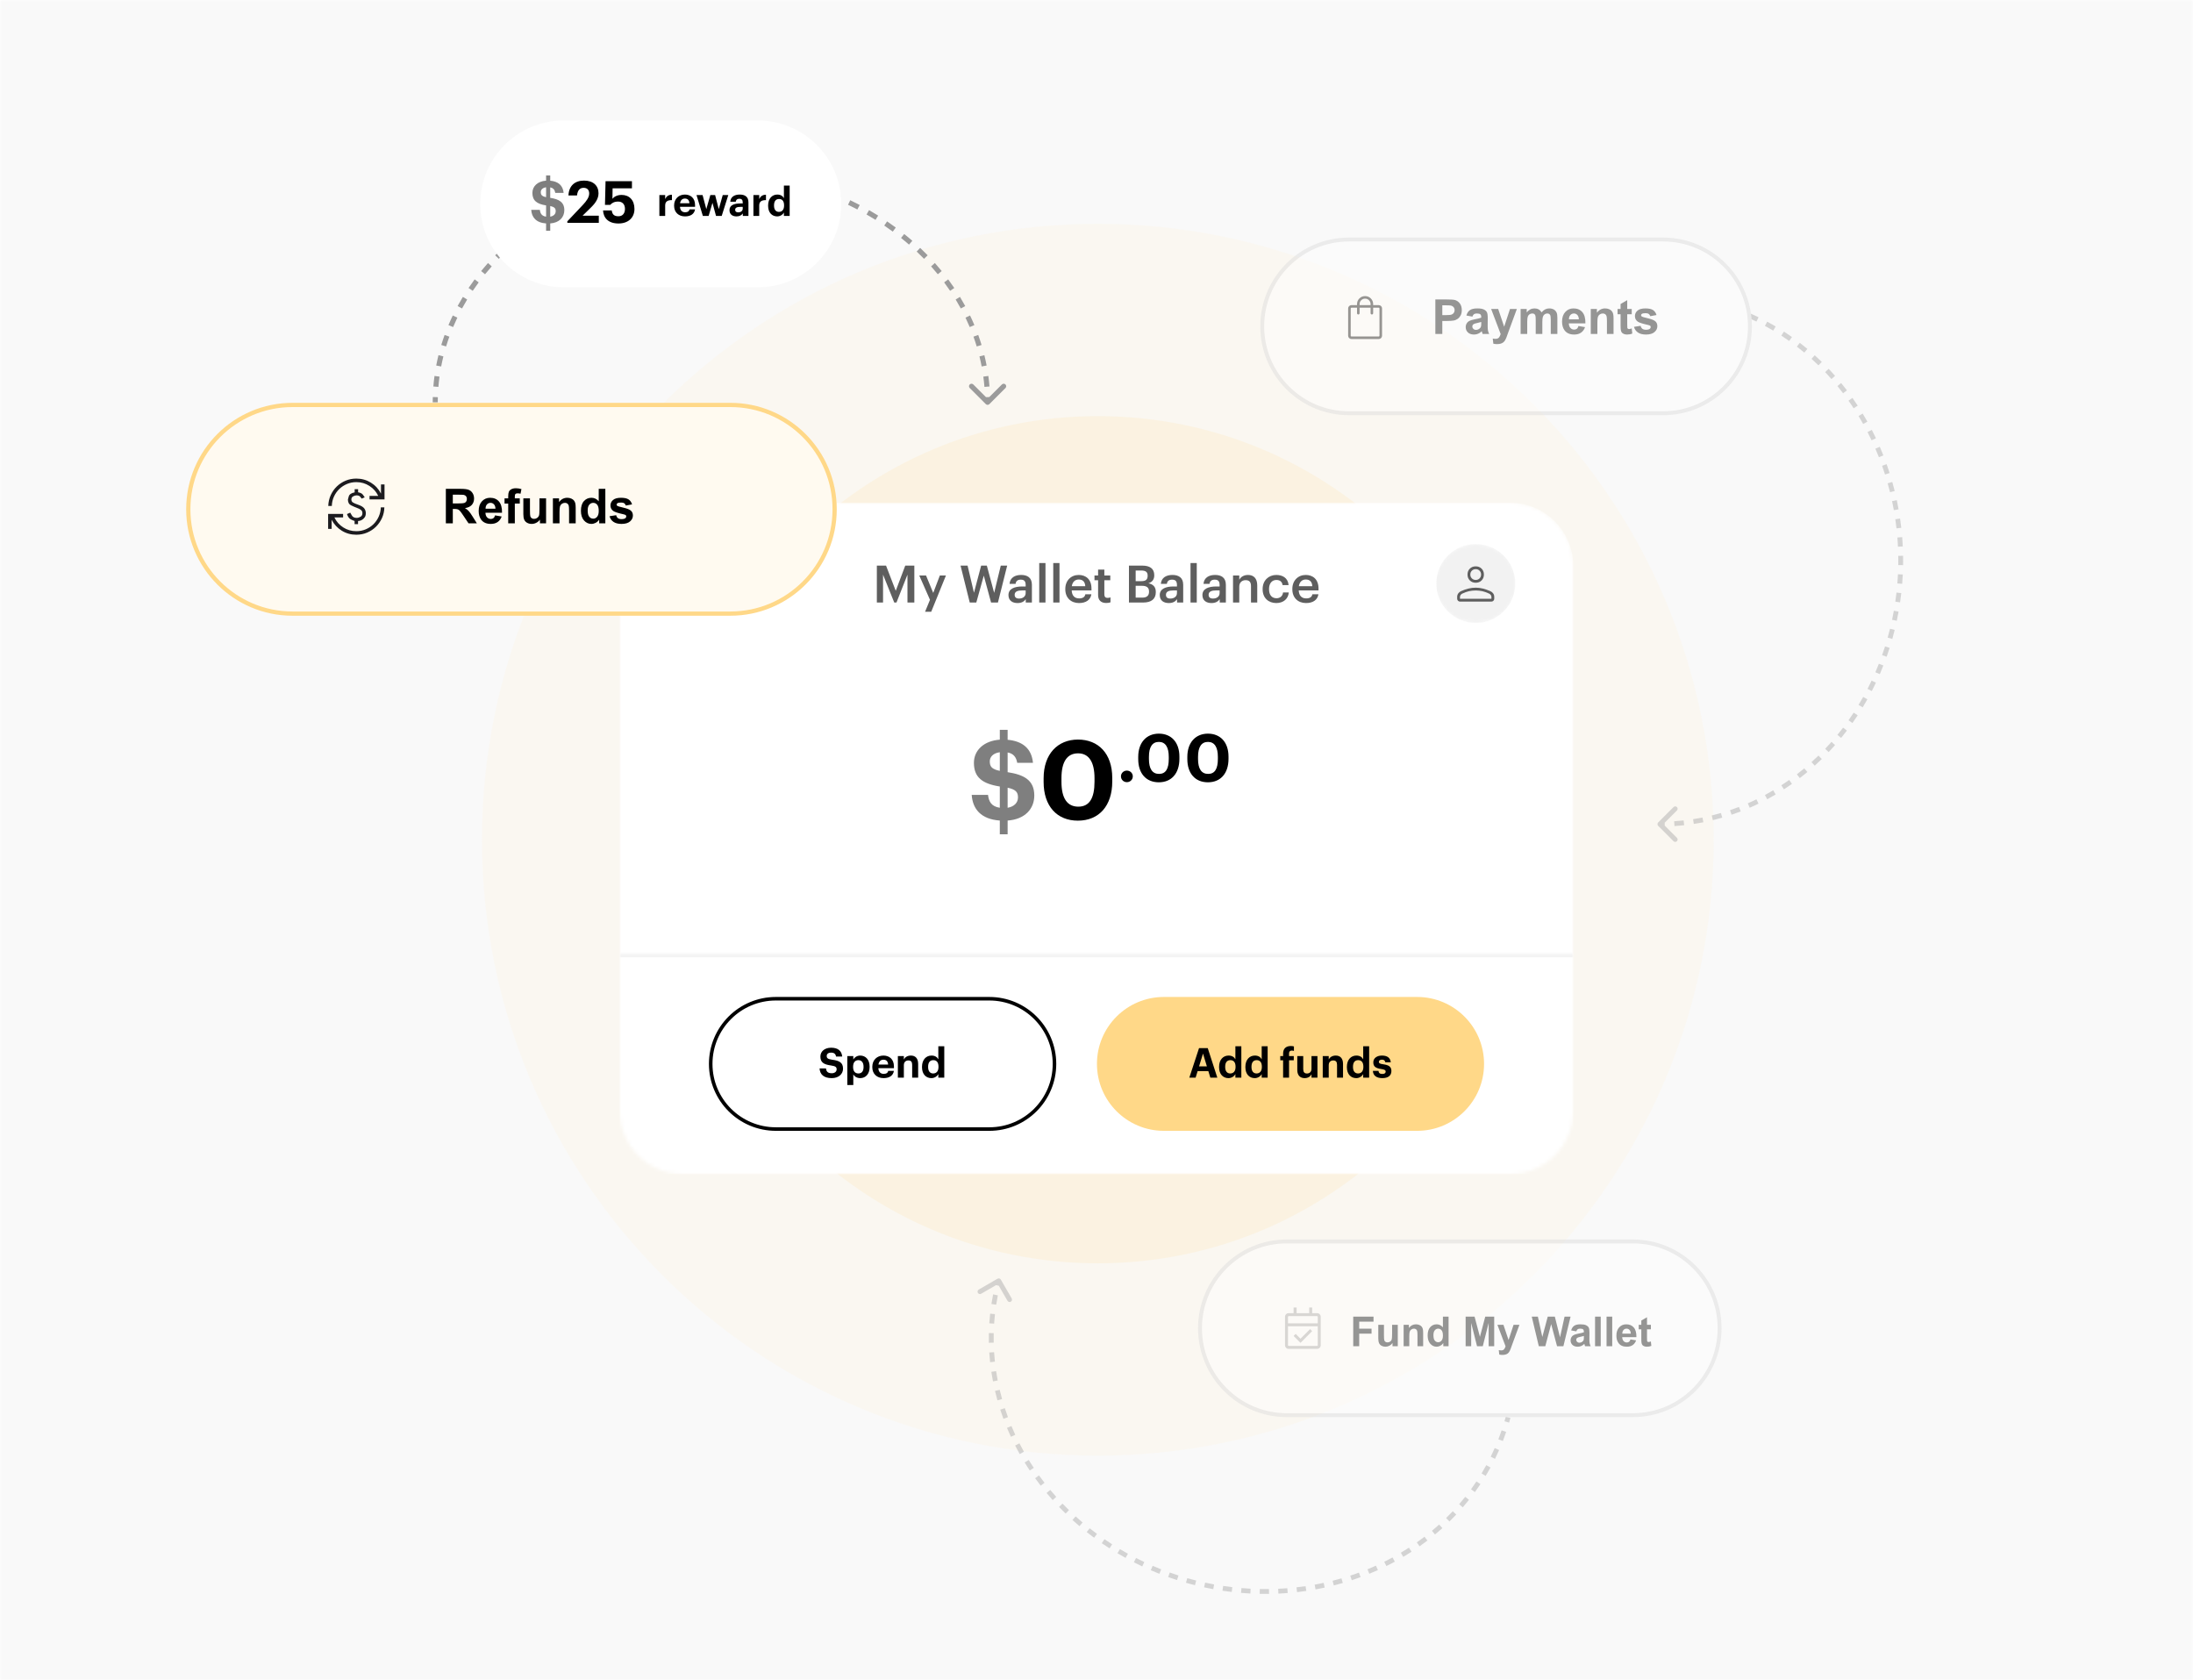 <svg width="637" height="488" viewBox="0 0 637 488" fill="none" xmlns="http://www.w3.org/2000/svg">
<g clip-path="url(#clip0_1_2)">
<mask id="mask0_1_2" style="mask-type:luminance" maskUnits="userSpaceOnUse" x="0" y="0" width="637" height="488">
<path d="M637 0H0V488H637V0Z" fill="white"/>
</mask>
<g mask="url(#mask0_1_2)">
<path d="M637 0H0V488H637V0Z" fill="#F9F9F9"/>
<g opacity="0.15" filter="url(#filter0_f_1_2)">
<path d="M318.89 422.78C417.688 422.78 497.78 342.688 497.78 243.89C497.78 145.092 417.688 65 318.89 65C220.092 65 140 145.092 140 243.89C140 342.688 220.092 422.78 318.89 422.78Z" fill="#FFECC5"/>
</g>
<g opacity="0.15" filter="url(#filter1_f_1_2)">
<path d="M318.89 366.924C386.84 366.924 441.924 311.84 441.924 243.89C441.924 175.94 386.84 120.856 318.89 120.856C250.94 120.856 195.856 175.94 195.856 243.89C195.856 311.84 250.94 366.924 318.89 366.924Z" fill="#FFD888"/>
</g>
<g opacity="0.4">
<path d="M481.65 238.871C481.377 239.144 481.377 239.588 481.65 239.861L486.109 244.32C486.382 244.593 486.826 244.593 487.099 244.32C487.373 244.046 487.373 243.603 487.099 243.329L483.136 239.366L487.099 235.403C487.373 235.129 487.373 234.686 487.099 234.412C486.826 234.139 486.382 234.139 486.109 234.412L481.65 238.871ZM482.146 86.896C482.607 86.896 483.068 86.901 483.529 86.911L483.559 85.51C483.089 85.5 482.617 85.495 482.146 85.495V86.896ZM486.291 87.032C487.212 87.092 488.13 87.173 489.045 87.273L489.198 85.88C488.263 85.778 487.324 85.695 486.383 85.634L486.291 87.032ZM491.787 87.635C492.698 87.775 493.606 87.935 494.51 88.115L494.783 86.741C493.859 86.557 492.932 86.393 492 86.25L491.787 87.635ZM497.209 88.713C498.105 88.931 498.996 89.169 499.881 89.427L500.272 88.081C499.367 87.818 498.457 87.575 497.542 87.352L497.209 88.713ZM502.52 90.255C503.393 90.549 504.26 90.862 505.121 91.194L505.625 89.887C504.746 89.548 503.86 89.228 502.968 88.927L502.52 90.255ZM507.681 92.243C508.525 92.611 509.363 92.996 510.194 93.399L510.806 92.139C509.958 91.727 509.102 91.333 508.239 90.958L507.681 92.243ZM512.657 94.659C513.468 95.095 514.271 95.548 515.066 96.019L515.78 94.813C514.968 94.333 514.148 93.87 513.321 93.425L512.657 94.659ZM517.418 97.477C518.19 97.978 518.954 98.495 519.709 99.029L520.518 97.886C519.748 97.341 518.968 96.813 518.18 96.302L517.418 97.477ZM521.936 100.673C522.665 101.234 523.385 101.811 524.095 102.404L524.993 101.328C524.268 100.723 523.534 100.135 522.79 99.563L521.936 100.673ZM526.186 104.219C526.869 104.835 527.541 105.467 528.204 106.113L529.183 105.111C528.507 104.451 527.821 103.807 527.125 103.179L526.186 104.219ZM530.148 108.085C530.465 108.42 530.78 108.758 531.092 109.099L532.126 108.154C531.808 107.806 531.488 107.462 531.164 107.121L530.148 108.085ZM531.092 109.099C531.392 109.427 531.688 109.758 531.982 110.092L533.034 109.166C532.734 108.826 532.432 108.489 532.126 108.154L531.092 109.099ZM533.708 112.125C534.271 112.813 534.822 113.511 535.36 114.219L536.475 113.371C535.927 112.65 535.366 111.939 534.792 111.238L533.708 112.125ZM536.936 116.371C537.448 117.097 537.948 117.833 538.435 118.577L539.607 117.811C539.111 117.052 538.603 116.303 538.081 115.563L536.936 116.371ZM539.856 120.835C540.316 121.596 540.763 122.364 541.198 123.141L542.421 122.458C541.979 121.667 541.523 120.884 541.054 120.11L539.856 120.835ZM542.46 125.492C542.866 126.283 543.26 127.08 543.64 127.885L544.907 127.287C544.52 126.467 544.119 125.655 543.705 124.851L542.46 125.492ZM544.74 130.317C545.092 131.133 545.431 131.955 545.757 132.784L547.061 132.272C546.73 131.429 546.385 130.592 546.026 129.762L544.74 130.317ZM546.691 135.285C546.988 136.122 547.272 136.965 547.542 137.814L548.877 137.39C548.602 136.526 548.314 135.668 548.011 134.816L546.691 135.285ZM548.308 140.371C548.55 141.226 548.777 142.087 548.991 142.951L550.351 142.615C550.134 141.736 549.902 140.861 549.657 139.991L548.308 140.371ZM549.589 145.553C549.774 146.422 549.945 147.296 550.102 148.173L551.481 147.926C551.322 147.034 551.148 146.146 550.959 145.261L549.589 145.553ZM550.53 150.808C550.658 151.687 550.772 152.57 550.872 153.456L552.265 153.298C552.163 152.398 552.047 151.5 551.916 150.606L550.53 150.808ZM551.129 156.113C551.201 156.998 551.258 157.887 551.301 158.777L552.7 158.71C552.657 157.804 552.598 156.901 552.526 156L551.129 156.113ZM551.386 161.445C551.394 161.89 551.397 162.335 551.397 162.781H552.798C552.798 162.328 552.795 161.875 552.787 161.423L551.386 161.445ZM551.397 162.781C551.397 163.226 551.394 163.671 551.386 164.116L552.787 164.138C552.795 163.686 552.798 163.234 552.798 162.781H551.397ZM551.301 166.784C551.258 167.675 551.201 168.563 551.129 169.449L552.526 169.561C552.598 168.66 552.657 167.757 552.7 166.852L551.301 166.784ZM550.872 172.106C550.772 172.991 550.658 173.874 550.53 174.754L551.916 174.956C552.047 174.061 552.163 173.164 552.265 172.263L550.872 172.106ZM550.102 177.388C549.945 178.266 549.774 179.139 549.589 180.008L550.959 180.3C551.148 179.416 551.322 178.527 551.481 177.635L550.102 177.388ZM548.991 182.61C548.777 183.475 548.55 184.335 548.308 185.19L549.657 185.571C549.902 184.701 550.134 183.826 550.351 182.946L548.991 182.61ZM547.542 187.747C547.272 188.596 546.988 189.439 546.691 190.277L548.011 190.745C548.314 189.893 548.602 189.035 548.877 188.172L547.542 187.747ZM545.757 192.777C545.431 193.606 545.092 194.428 544.74 195.244L546.026 195.8C546.385 194.97 546.73 194.133 547.061 193.289L545.757 192.777ZM543.64 197.676C543.26 198.481 542.866 199.279 542.46 200.069L543.705 200.71C544.119 199.906 544.52 199.094 544.907 198.275L543.64 197.676ZM541.198 202.42C540.763 203.197 540.316 203.966 539.856 204.726L541.054 205.451C541.523 204.677 541.979 203.895 542.421 203.104L541.198 202.42ZM538.435 206.984C537.948 207.728 537.448 208.464 536.936 209.19L538.081 209.998C538.603 209.258 539.111 208.509 539.607 207.751L538.435 206.984ZM535.36 211.342C534.822 212.05 534.271 212.748 533.708 213.436L534.792 214.324C535.366 213.623 535.927 212.911 536.475 212.19L535.36 211.342ZM531.982 215.469C531.688 215.803 531.392 216.134 531.092 216.462L532.126 217.407C532.432 217.073 532.734 216.735 533.034 216.395L531.982 215.469ZM531.092 216.462C530.78 216.804 530.465 217.142 530.148 217.476L531.164 218.441C531.488 218.1 531.808 217.755 532.126 217.407L531.092 216.462ZM528.204 219.448C527.541 220.095 526.869 220.726 526.186 221.343L527.125 222.382C527.821 221.754 528.507 221.11 529.183 220.451L528.204 219.448ZM524.095 223.158C523.385 223.75 522.665 224.327 521.936 224.888L522.79 225.999C523.534 225.426 524.268 224.838 524.993 224.234L524.095 223.158ZM519.709 226.532C518.954 227.066 518.19 227.583 517.418 228.084L518.18 229.26C518.968 228.749 519.748 228.221 520.518 227.676L519.709 226.532ZM515.066 229.542C514.271 230.013 513.468 230.467 512.657 230.903L513.321 232.137C514.148 231.692 514.968 231.228 515.78 230.748L515.066 229.542ZM510.194 232.162C509.363 232.565 508.525 232.951 507.681 233.318L508.239 234.603C509.102 234.228 509.958 233.834 510.806 233.423L510.194 232.162ZM505.121 234.367C504.26 234.699 503.393 235.012 502.52 235.307L502.968 236.634C503.86 236.333 504.746 236.013 505.625 235.674L505.121 234.367ZM499.881 236.135C498.996 236.392 498.105 236.63 497.21 236.848L497.542 238.21C498.457 237.986 499.367 237.743 500.272 237.48L499.881 236.135ZM494.51 237.446C493.606 237.626 492.698 237.786 491.787 237.927L492 239.311C492.932 239.168 493.859 239.004 494.783 238.821L494.51 237.446ZM489.045 238.288C488.13 238.388 487.212 238.469 486.291 238.529L486.383 239.928C487.324 239.866 488.263 239.783 489.198 239.681L489.045 238.288ZM483.529 238.65C483.068 238.66 482.607 238.665 482.146 238.665V240.067C482.617 240.067 483.089 240.061 483.559 240.051L483.529 238.65ZM481.65 238.871C481.377 239.144 481.377 239.588 481.65 239.861L486.109 244.32C486.382 244.593 486.826 244.593 487.099 244.32C487.373 244.046 487.373 243.603 487.099 243.329L483.136 239.366L487.099 235.403C487.373 235.129 487.373 234.686 487.099 234.412C486.826 234.139 486.382 234.139 486.109 234.412L481.65 238.871ZM482.146 86.896C482.607 86.896 483.068 86.901 483.529 86.911L483.559 85.51C483.089 85.5 482.617 85.495 482.146 85.495V86.896ZM486.291 87.032C487.212 87.092 488.13 87.173 489.045 87.273L489.198 85.88C488.263 85.778 487.324 85.695 486.383 85.634L486.291 87.032ZM491.787 87.635C492.698 87.775 493.606 87.935 494.51 88.115L494.783 86.741C493.859 86.557 492.932 86.393 492 86.25L491.787 87.635ZM497.209 88.713C498.105 88.931 498.996 89.169 499.881 89.427L500.272 88.081C499.367 87.818 498.457 87.575 497.542 87.352L497.209 88.713ZM502.52 90.255C503.393 90.549 504.26 90.862 505.121 91.194L505.625 89.887C504.746 89.548 503.86 89.228 502.968 88.927L502.52 90.255ZM507.681 92.243C508.525 92.611 509.363 92.996 510.194 93.399L510.806 92.139C509.958 91.727 509.102 91.333 508.239 90.958L507.681 92.243ZM512.657 94.659C513.468 95.095 514.271 95.548 515.066 96.019L515.78 94.813C514.968 94.333 514.148 93.87 513.321 93.425L512.657 94.659ZM517.418 97.477C518.19 97.978 518.954 98.495 519.709 99.029L520.518 97.886C519.748 97.341 518.968 96.813 518.18 96.302L517.418 97.477ZM521.936 100.673C522.665 101.234 523.385 101.811 524.095 102.404L524.993 101.328C524.268 100.723 523.534 100.135 522.79 99.563L521.936 100.673ZM526.186 104.219C526.869 104.835 527.541 105.467 528.204 106.113L529.183 105.111C528.507 104.451 527.821 103.807 527.125 103.179L526.186 104.219ZM530.148 108.085C530.465 108.42 530.78 108.758 531.092 109.099L532.126 108.154C531.808 107.806 531.488 107.462 531.164 107.121L530.148 108.085ZM531.092 109.099C531.392 109.427 531.688 109.758 531.982 110.092L533.034 109.166C532.734 108.826 532.432 108.489 532.126 108.154L531.092 109.099ZM533.708 112.125C534.271 112.813 534.822 113.511 535.36 114.219L536.475 113.371C535.927 112.65 535.366 111.939 534.792 111.238L533.708 112.125ZM536.936 116.371C537.448 117.097 537.948 117.833 538.435 118.577L539.607 117.811C539.111 117.052 538.603 116.303 538.081 115.563L536.936 116.371ZM539.856 120.835C540.316 121.596 540.763 122.364 541.198 123.141L542.421 122.458C541.979 121.667 541.523 120.884 541.054 120.11L539.856 120.835ZM542.46 125.492C542.866 126.283 543.26 127.08 543.64 127.885L544.907 127.287C544.52 126.467 544.119 125.655 543.705 124.851L542.46 125.492ZM544.74 130.317C545.092 131.133 545.431 131.955 545.757 132.784L547.061 132.272C546.73 131.429 546.385 130.592 546.026 129.762L544.74 130.317ZM546.691 135.285C546.988 136.122 547.272 136.965 547.542 137.814L548.877 137.39C548.602 136.526 548.314 135.668 548.011 134.816L546.691 135.285ZM548.308 140.371C548.55 141.226 548.777 142.087 548.991 142.951L550.351 142.615C550.134 141.736 549.902 140.861 549.657 139.991L548.308 140.371ZM549.589 145.553C549.774 146.422 549.945 147.296 550.102 148.173L551.481 147.926C551.322 147.034 551.148 146.146 550.959 145.261L549.589 145.553ZM550.53 150.808C550.658 151.687 550.772 152.57 550.872 153.456L552.265 153.298C552.163 152.398 552.047 151.5 551.916 150.606L550.53 150.808ZM551.129 156.113C551.201 156.998 551.258 157.887 551.301 158.777L552.7 158.71C552.657 157.804 552.598 156.901 552.526 156L551.129 156.113ZM551.386 161.445C551.394 161.89 551.397 162.335 551.397 162.781H552.798C552.798 162.328 552.795 161.875 552.787 161.423L551.386 161.445ZM551.397 162.781C551.397 163.226 551.394 163.671 551.386 164.116L552.787 164.138C552.795 163.686 552.798 163.234 552.798 162.781H551.397ZM551.301 166.784C551.258 167.675 551.201 168.563 551.129 169.449L552.526 169.561C552.598 168.66 552.657 167.757 552.7 166.852L551.301 166.784ZM550.872 172.106C550.772 172.991 550.658 173.874 550.53 174.754L551.916 174.956C552.047 174.061 552.163 173.164 552.265 172.263L550.872 172.106ZM550.102 177.388C549.945 178.266 549.774 179.139 549.589 180.008L550.959 180.3C551.148 179.416 551.322 178.527 551.481 177.635L550.102 177.388ZM548.991 182.61C548.777 183.475 548.55 184.335 548.308 185.19L549.657 185.571C549.902 184.701 550.134 183.826 550.351 182.946L548.991 182.61ZM547.542 187.747C547.272 188.596 546.988 189.439 546.691 190.277L548.011 190.745C548.314 189.893 548.602 189.035 548.877 188.172L547.542 187.747ZM545.757 192.777C545.431 193.606 545.092 194.428 544.74 195.244L546.026 195.8C546.385 194.97 546.73 194.133 547.061 193.289L545.757 192.777ZM543.64 197.676C543.26 198.481 542.866 199.279 542.46 200.069L543.705 200.71C544.119 199.906 544.52 199.094 544.907 198.275L543.64 197.676ZM541.198 202.42C540.763 203.197 540.316 203.966 539.856 204.726L541.054 205.451C541.523 204.677 541.979 203.895 542.421 203.104L541.198 202.42ZM538.435 206.984C537.948 207.728 537.448 208.464 536.936 209.19L538.081 209.998C538.603 209.258 539.111 208.509 539.607 207.751L538.435 206.984ZM535.36 211.342C534.822 212.05 534.271 212.748 533.708 213.436L534.792 214.324C535.366 213.623 535.927 212.911 536.475 212.19L535.36 211.342ZM531.982 215.469C531.688 215.803 531.392 216.134 531.092 216.462L532.126 217.407C532.432 217.073 532.734 216.735 533.034 216.395L531.982 215.469ZM531.092 216.462C530.78 216.804 530.465 217.142 530.148 217.476L531.164 218.441C531.488 218.1 531.808 217.755 532.126 217.407L531.092 216.462ZM528.204 219.448C527.541 220.095 526.869 220.726 526.186 221.343L527.125 222.382C527.821 221.754 528.507 221.11 529.183 220.451L528.204 219.448ZM524.095 223.158C523.385 223.75 522.665 224.327 521.936 224.888L522.79 225.999C523.534 225.426 524.268 224.838 524.993 224.234L524.095 223.158ZM519.709 226.532C518.954 227.066 518.19 227.583 517.418 228.084L518.18 229.26C518.968 228.749 519.748 228.221 520.518 227.676L519.709 226.532ZM515.066 229.542C514.271 230.013 513.468 230.467 512.657 230.903L513.321 232.137C514.148 231.692 514.968 231.228 515.78 230.748L515.066 229.542ZM510.194 232.162C509.363 232.565 508.525 232.951 507.681 233.318L508.239 234.603C509.102 234.228 509.958 233.834 510.806 233.423L510.194 232.162ZM505.121 234.367C504.26 234.699 503.393 235.012 502.52 235.307L502.968 236.634C503.86 236.333 504.746 236.013 505.625 235.674L505.121 234.367ZM499.881 236.135C498.996 236.392 498.105 236.63 497.21 236.848L497.542 238.21C498.457 237.986 499.367 237.743 500.272 237.48L499.881 236.135ZM494.51 237.446C493.606 237.626 492.698 237.786 491.787 237.927L492 239.311C492.932 239.168 493.859 239.004 494.783 238.821L494.51 237.446ZM489.045 238.288C488.13 238.388 487.212 238.469 486.291 238.529L486.383 239.928C487.324 239.866 488.263 239.783 489.198 239.681L489.045 238.288ZM483.529 238.65C483.068 238.66 482.607 238.665 482.146 238.665V240.067C482.617 240.067 483.089 240.061 483.559 240.051L483.529 238.65Z" fill="#9B9B9B"/>
<path d="M483.075 69.564H391.867C377.934 69.564 366.638 80.86 366.638 94.794C366.638 108.727 377.934 120.023 391.867 120.023H483.075C497.008 120.023 508.304 108.727 508.304 94.794C508.304 80.86 497.008 69.564 483.075 69.564Z" fill="white"/>
<path d="M483.075 69.564H391.867C377.934 69.564 366.638 80.86 366.638 94.794C366.638 108.727 377.934 120.023 391.867 120.023H483.075C497.008 120.023 508.304 108.727 508.304 94.794C508.304 80.86 497.008 69.564 483.075 69.564Z" stroke="#D6D6D6" stroke-width="1.128"/>
<path d="M392.543 98.468C392.286 98.468 392.064 98.375 391.877 98.189C391.69 98.002 391.597 97.78 391.597 97.522V89.572C391.597 89.314 391.69 89.092 391.877 88.905C392.064 88.718 392.286 88.625 392.543 88.625H394.177V88.341C394.177 87.686 394.404 87.132 394.856 86.679C395.309 86.226 395.863 86 396.519 86C397.174 86 397.728 86.226 398.181 86.679C398.633 87.132 398.86 87.686 398.86 88.341V88.625H400.494C400.751 88.625 400.973 88.718 401.16 88.905C401.347 89.092 401.44 89.314 401.44 89.572V97.522C401.44 97.78 401.347 98.002 401.16 98.189C400.973 98.375 400.751 98.468 400.494 98.468H392.543ZM392.543 97.724H400.494C400.544 97.724 400.591 97.703 400.633 97.661C400.675 97.619 400.696 97.573 400.696 97.522V89.572C400.696 89.521 400.675 89.475 400.633 89.433C400.591 89.391 400.544 89.37 400.494 89.37H398.86V90.966C398.86 91.072 398.824 91.16 398.752 91.231C398.68 91.303 398.591 91.338 398.484 91.338C398.378 91.338 398.29 91.303 398.22 91.231C398.15 91.16 398.115 91.072 398.115 90.966V89.37H394.922V90.966C394.922 91.072 394.886 91.16 394.814 91.231C394.743 91.303 394.653 91.338 394.547 91.338C394.44 91.338 394.352 91.303 394.282 91.231C394.212 91.16 394.177 91.072 394.177 90.966V89.37H392.543C392.493 89.37 392.446 89.391 392.404 89.433C392.362 89.475 392.341 89.521 392.341 89.572V97.522C392.341 97.573 392.362 97.619 392.404 97.661C392.446 97.703 392.493 97.724 392.543 97.724ZM394.922 88.625H398.115V88.341C398.115 87.892 397.961 87.513 397.654 87.206C397.346 86.898 396.968 86.745 396.519 86.745C396.069 86.745 395.691 86.898 395.383 87.206C395.076 87.513 394.922 87.892 394.922 88.341V88.625Z" fill="black"/>
</g>
<g filter="url(#filter2_d_1_2)">
<mask id="mask1_1_2" style="mask-type:luminance" maskUnits="userSpaceOnUse" x="180" y="146" width="277" height="195">
<path d="M438.58 146H198.42C188.247 146 180 154.247 180 164.42V322.58C180 332.753 188.247 341 198.42 341H438.58C448.753 341 457 332.753 457 322.58V164.42C457 154.247 448.753 146 438.58 146Z" fill="white"/>
</mask>
<g mask="url(#mask1_1_2)">
<path d="M438.58 146H198.42C188.247 146 180 154.247 180 164.42V322.58C180 332.753 188.247 341 198.42 341H438.58C448.753 341 457 332.753 457 322.58V164.42C457 154.247 448.753 146 438.58 146Z" fill="white"/>
<g filter="url(#filter3_d_1_2)">
<path d="M180 277H457V341H180V277Z" fill="white"/>
<mask id="mask2_1_2" style="mask-type:luminance" maskUnits="userSpaceOnUse" x="180" y="277" width="277" height="64">
<path d="M180 277H457V341H180V277Z" fill="white"/>
</mask>
<g mask="url(#mask2_1_2)">
<path d="M180 278.031H457V275.969H180V278.031Z" fill="black" fill-opacity="0.05"/>
</g>
<path d="M287.368 290.074H225.366C214.913 290.074 206.44 298.547 206.44 309C206.44 319.452 214.913 327.926 225.366 327.926H287.368C297.82 327.926 306.294 319.452 306.294 309C306.294 298.547 297.82 290.074 287.368 290.074Z" fill="white"/>
<path d="M287.368 290.074H225.366C214.913 290.074 206.44 298.547 206.44 309C206.44 319.452 214.913 327.926 225.366 327.926H287.368C297.82 327.926 306.294 319.452 306.294 309C306.294 298.547 297.82 290.074 287.368 290.074Z" stroke="black" stroke-width="1.031"/>
<path d="M241.6 313.132C239.248 313.132 238.168 312.028 238.06 310.312H239.92C240.004 311.08 240.328 311.716 241.6 311.716C242.452 311.716 243.016 311.248 243.016 310.576C243.016 309.892 242.656 309.652 241.396 309.46C239.2 309.172 238.3 308.512 238.3 306.856C238.3 305.392 239.524 304.3 241.42 304.3C243.352 304.3 244.48 305.164 244.636 306.868H242.848C242.728 306.088 242.272 305.728 241.42 305.728C240.568 305.728 240.136 306.124 240.136 306.7C240.136 307.312 240.412 307.6 241.732 307.792C243.808 308.056 244.876 308.62 244.876 310.396C244.876 311.92 243.628 313.132 241.6 313.132ZM246.12 315.136V306.724H247.86V307.708C248.208 307.108 248.94 306.58 249.864 306.58C251.4 306.58 252.6 307.72 252.6 309.796V309.892C252.6 311.968 251.424 313.132 249.864 313.132C248.892 313.132 248.184 312.652 247.86 312.04V315.136H246.12ZM249.348 311.776C250.308 311.776 250.836 311.128 250.836 309.904V309.808C250.836 308.536 250.212 307.912 249.336 307.912C248.424 307.912 247.8 308.548 247.8 309.808V309.904C247.8 311.164 248.4 311.776 249.348 311.776ZM256.652 313.132C254.756 313.132 253.376 311.944 253.376 309.94V309.844C253.376 307.864 254.78 306.58 256.604 306.58C258.224 306.58 259.664 307.528 259.664 309.772V310.252H255.14C255.188 311.296 255.752 311.896 256.7 311.896C257.504 311.896 257.9 311.548 258.008 311.02H259.652C259.448 312.376 258.368 313.132 256.652 313.132ZM255.164 309.184H257.972C257.912 308.236 257.432 307.78 256.604 307.78C255.824 307.78 255.296 308.296 255.164 309.184ZM260.803 313V306.724H262.543V307.72C262.855 307.096 263.539 306.58 264.583 306.58C265.819 306.58 266.695 307.324 266.695 309.004V313H264.955V309.256C264.955 308.404 264.619 307.996 263.851 307.996C263.107 307.996 262.543 308.452 262.543 309.376V313H260.803ZM270.538 313.132C269.014 313.132 267.814 312.04 267.814 309.952V309.856C267.814 307.792 269.002 306.58 270.574 306.58C271.582 306.58 272.206 307.024 272.554 307.66V303.88H274.282V313H272.554V311.956C272.23 312.592 271.462 313.132 270.538 313.132ZM271.054 311.776C271.966 311.776 272.602 311.164 272.602 309.892V309.796C272.602 308.548 272.05 307.912 271.102 307.912C270.13 307.912 269.59 308.572 269.59 309.82V309.916C269.59 311.164 270.19 311.776 271.054 311.776Z" fill="black"/>
<path d="M411.634 289.559H338.072C327.335 289.559 318.631 298.263 318.631 309C318.631 319.737 327.335 328.441 338.072 328.441H411.634C422.371 328.441 431.075 319.737 431.075 309C431.075 298.263 422.371 289.559 411.634 289.559Z" fill="#FFD888"/>
<path d="M345.463 313L348.283 304.42H350.815L353.599 313H351.571L350.983 311.092H347.875L347.287 313H345.463ZM349.435 306.004L348.295 309.712H350.563L349.435 306.004ZM356.827 313.132C355.303 313.132 354.103 312.04 354.103 309.952V309.856C354.103 307.792 355.291 306.58 356.863 306.58C357.871 306.58 358.495 307.024 358.843 307.66V303.88H360.571V313H358.843V311.956C358.519 312.592 357.751 313.132 356.827 313.132ZM357.343 311.776C358.255 311.776 358.891 311.164 358.891 309.892V309.796C358.891 308.548 358.339 307.912 357.391 307.912C356.419 307.912 355.879 308.572 355.879 309.82V309.916C355.879 311.164 356.479 311.776 357.343 311.776ZM364.468 313.132C362.944 313.132 361.744 312.04 361.744 309.952V309.856C361.744 307.792 362.932 306.58 364.504 306.58C365.512 306.58 366.136 307.024 366.484 307.66V303.88H368.212V313H366.484V311.956C366.16 312.592 365.392 313.132 364.468 313.132ZM364.984 311.776C365.896 311.776 366.532 311.164 366.532 309.892V309.796C366.532 308.548 365.98 307.912 365.032 307.912C364.06 307.912 363.52 308.572 363.52 309.82V309.916C363.52 311.164 364.12 311.776 364.984 311.776ZM372.704 313V307.96H371.876V306.724H372.704V306.004C372.704 304.54 373.556 303.808 374.948 303.808C375.32 303.808 375.572 303.844 375.848 303.928V305.236C375.68 305.176 375.464 305.128 375.212 305.128C374.66 305.128 374.432 305.476 374.432 305.956V306.724H375.8V307.96H374.432V313H372.704ZM378.958 313.132C377.734 313.132 376.822 312.412 376.822 310.768V306.724H378.55V310.528C378.55 311.38 378.898 311.788 379.642 311.788C380.374 311.788 380.95 311.332 380.95 310.408V306.724H382.678V313H380.95V312.016C380.626 312.652 379.99 313.132 378.958 313.132ZM384.217 313V306.724H385.957V307.72C386.269 307.096 386.953 306.58 387.997 306.58C389.233 306.58 390.109 307.324 390.109 309.004V313H388.369V309.256C388.369 308.404 388.033 307.996 387.265 307.996C386.521 307.996 385.957 308.452 385.957 309.376V313H384.217ZM393.952 313.132C392.428 313.132 391.228 312.04 391.228 309.952V309.856C391.228 307.792 392.416 306.58 393.988 306.58C394.996 306.58 395.62 307.024 395.968 307.66V303.88H397.696V313H395.968V311.956C395.644 312.592 394.876 313.132 393.952 313.132ZM394.468 311.776C395.38 311.776 396.016 311.164 396.016 309.892V309.796C396.016 308.548 395.464 307.912 394.516 307.912C393.544 307.912 393.004 308.572 393.004 309.82V309.916C393.004 311.164 393.604 311.776 394.468 311.776ZM401.521 313.132C399.829 313.132 398.845 312.388 398.785 311.032H400.405C400.477 311.596 400.753 311.92 401.509 311.92C402.181 311.92 402.493 311.668 402.493 311.236C402.493 310.804 402.121 310.624 401.221 310.492C399.553 310.24 398.905 309.76 398.905 308.536C398.905 307.228 400.105 306.58 401.389 306.58C402.781 306.58 403.825 307.084 403.981 308.524H402.385C402.289 308.008 402.001 307.768 401.401 307.768C400.837 307.768 400.513 308.032 400.513 308.416C400.513 308.812 400.813 308.968 401.725 309.1C403.297 309.328 404.161 309.724 404.161 311.068C404.161 312.424 403.177 313.132 401.521 313.132Z" fill="black"/>
</g>
<mask id="mask3_1_2" style="mask-type:luminance" maskUnits="userSpaceOnUse" x="416" y="158" width="25" height="23">
<path d="M429.009 158H428.291C421.948 158 416.807 163.141 416.807 169.484V169.484C416.807 175.826 421.948 180.968 428.291 180.968H429.009C435.351 180.968 440.492 175.826 440.492 169.484V169.484C440.492 163.141 435.351 158 429.009 158Z" fill="white"/>
</mask>
<g mask="url(#mask3_1_2)">
<path d="M428.668 180.934C435.001 180.934 440.135 175.8 440.135 169.467C440.135 163.134 435.001 158 428.668 158C422.335 158 417.201 163.134 417.201 169.467C417.201 175.8 422.335 180.934 428.668 180.934Z" fill="#F2F2F2"/>
<mask id="mask4_1_2" style="mask-type:alpha" maskUnits="userSpaceOnUse" x="420" y="160" width="18" height="19">
<path d="M437.261 160.871H420.035V178.097H437.261V160.871Z" fill="#D9D9D9"/>
</mask>
<g mask="url(#mask4_1_2)">
<path d="M428.648 169.252C427.957 169.252 427.388 169.028 426.94 168.58C426.491 168.132 426.267 167.561 426.267 166.868C426.267 166.175 426.491 165.605 426.94 165.159C427.388 164.713 427.957 164.49 428.648 164.49C429.339 164.49 429.909 164.713 430.357 165.159C430.805 165.605 431.029 166.175 431.029 166.868C431.029 167.561 430.805 168.132 430.357 168.58C429.909 169.028 429.339 169.252 428.648 169.252ZM433.203 174.729H424.093C423.866 174.729 423.671 174.648 423.509 174.485C423.346 174.323 423.265 174.128 423.265 173.901V173.367C423.265 172.981 423.367 172.645 423.572 172.359C423.776 172.073 424.041 171.853 424.368 171.699C425.123 171.363 425.852 171.11 426.553 170.94C427.254 170.77 427.952 170.685 428.648 170.685C429.344 170.685 430.04 170.772 430.738 170.946C431.435 171.12 432.16 171.372 432.913 171.704C433.252 171.857 433.523 172.077 433.727 172.361C433.93 172.646 434.031 172.981 434.031 173.367V173.901C434.031 174.128 433.95 174.323 433.787 174.485C433.625 174.648 433.43 174.729 433.203 174.729ZM424.079 173.915H433.217V173.367C433.217 173.18 433.158 173.001 433.039 172.83C432.921 172.659 432.767 172.524 432.576 172.427C431.871 172.084 431.205 171.843 430.579 171.706C429.954 171.568 429.31 171.499 428.648 171.499C427.986 171.499 427.338 171.568 426.703 171.706C426.067 171.843 425.403 172.084 424.709 172.427C424.518 172.524 424.366 172.659 424.251 172.83C424.137 173.001 424.079 173.18 424.079 173.367V173.915ZM428.648 168.438C429.096 168.438 429.469 168.289 429.768 167.991C430.066 167.692 430.215 167.319 430.215 166.871C430.215 166.423 430.066 166.05 429.768 165.752C429.469 165.454 429.096 165.305 428.648 165.305C428.2 165.305 427.827 165.454 427.529 165.752C427.231 166.05 427.082 166.423 427.082 166.871C427.082 167.319 427.231 167.692 427.529 167.991C427.827 168.289 428.2 168.438 428.648 168.438Z" fill="#5E5E5E"/>
</g>
</g>
<path d="M254.698 175V164.275H257.368L260.188 171.595L262.948 164.275H265.588V175H263.593V166.9L260.398 175H259.753L256.498 166.9V175H254.698ZM268.704 177.685L270.129 174.205L267.024 167.155H268.989L271.074 172.21L272.994 167.155H274.764L270.489 177.685H268.704ZM281.68 175L279.01 164.275H281.05L282.91 172.15L284.995 164.275H286.645L288.775 172.195L290.695 164.275H292.555L289.87 175H287.875L285.76 167.185L283.585 175H281.68ZM295.553 175.15C294.113 175.15 292.928 174.46 292.928 172.825C292.928 170.995 294.698 170.335 296.948 170.335H297.923V169.93C297.923 168.88 297.563 168.355 296.498 168.355C295.553 168.355 295.088 168.805 294.998 169.585H293.243C293.393 167.755 294.848 166.99 296.603 166.99C298.358 166.99 299.738 167.71 299.738 169.855V175H297.953V174.04C297.443 174.715 296.753 175.15 295.553 175.15ZM295.988 173.845C297.098 173.845 297.923 173.26 297.923 172.255V171.475H296.993C295.613 171.475 294.728 171.79 294.728 172.75C294.728 173.41 295.088 173.845 295.988 173.845ZM301.864 175V163.525H303.679V175H301.864ZM305.936 175V163.525H307.751V175H305.936ZM313.413 175.15C311.103 175.15 309.438 173.635 309.438 171.16V171.04C309.438 168.61 311.103 166.99 313.338 166.99C315.288 166.99 317.043 168.145 317.043 170.95V171.475H311.298C311.358 172.96 312.108 173.8 313.458 173.8C314.553 173.8 315.123 173.365 315.258 172.6H317.013C316.758 174.25 315.423 175.15 313.413 175.15ZM311.328 170.26H315.243C315.153 168.91 314.463 168.31 313.338 168.31C312.243 168.31 311.508 169.045 311.328 170.26ZM321.334 175.135C319.774 175.135 318.964 174.295 318.964 172.81V168.52H317.914V167.155H318.964V165.43H320.779V167.155H322.504V168.52H320.779V172.645C320.779 173.335 321.109 173.65 321.679 173.65C322.039 173.65 322.309 173.605 322.564 173.5V174.94C322.279 175.045 321.889 175.135 321.334 175.135ZM327.926 175V164.275H331.766C333.971 164.275 335.276 165.115 335.276 167.065V167.125C335.276 168.19 334.796 169.03 333.581 169.405C335.036 169.72 335.726 170.515 335.726 171.94V172C335.726 173.995 334.406 175 332.051 175H327.926ZM329.876 168.79H331.526C332.846 168.79 333.356 168.31 333.356 167.215V167.155C333.356 166.135 332.771 165.7 331.496 165.7H329.876V168.79ZM329.876 173.575H331.811C333.146 173.575 333.761 172.975 333.761 171.865V171.805C333.761 170.695 333.146 170.14 331.676 170.14H329.876V173.575ZM339.499 175.15C338.059 175.15 336.874 174.46 336.874 172.825C336.874 170.995 338.644 170.335 340.894 170.335H341.869V169.93C341.869 168.88 341.509 168.355 340.444 168.355C339.499 168.355 339.034 168.805 338.944 169.585H337.189C337.339 167.755 338.794 166.99 340.549 166.99C342.304 166.99 343.684 167.71 343.684 169.855V175H341.899V174.04C341.389 174.715 340.699 175.15 339.499 175.15ZM339.934 173.845C341.044 173.845 341.869 173.26 341.869 172.255V171.475H340.939C339.559 171.475 338.674 171.79 338.674 172.75C338.674 173.41 339.034 173.845 339.934 173.845ZM345.809 175V163.525H347.624V175H345.809ZM351.891 175.15C350.451 175.15 349.266 174.46 349.266 172.825C349.266 170.995 351.036 170.335 353.286 170.335H354.261V169.93C354.261 168.88 353.901 168.355 352.836 168.355C351.891 168.355 351.426 168.805 351.336 169.585H349.581C349.731 167.755 351.186 166.99 352.941 166.99C354.696 166.99 356.076 167.71 356.076 169.855V175H354.291V174.04C353.781 174.715 353.091 175.15 351.891 175.15ZM352.326 173.845C353.436 173.845 354.261 173.26 354.261 172.255V171.475H353.331C351.951 171.475 351.066 171.79 351.066 172.75C351.066 173.41 351.426 173.845 352.326 173.845ZM358.157 175V167.155H359.972V168.4C360.347 167.635 361.217 166.99 362.507 166.99C364.082 166.99 365.192 167.905 365.192 170.065V175H363.377V170.23C363.377 169.045 362.897 168.505 361.817 168.505C360.797 168.505 359.972 169.135 359.972 170.38V175H358.157ZM370.718 175.15C368.468 175.15 366.758 173.68 366.758 171.175V171.055C366.758 168.565 368.528 166.99 370.718 166.99C372.458 166.99 374.093 167.77 374.303 169.93H372.548C372.398 168.88 371.708 168.445 370.748 168.445C369.503 168.445 368.618 169.405 368.618 171.025V171.145C368.618 172.855 369.458 173.755 370.793 173.755C371.753 173.755 372.578 173.185 372.683 172.075H374.348C374.213 173.875 372.848 175.15 370.718 175.15ZM379.361 175.15C377.051 175.15 375.386 173.635 375.386 171.16V171.04C375.386 168.61 377.051 166.99 379.286 166.99C381.236 166.99 382.991 168.145 382.991 170.95V171.475H377.246C377.306 172.96 378.056 173.8 379.406 173.8C380.501 173.8 381.071 173.365 381.206 172.6H382.961C382.706 174.25 381.371 175.15 379.361 175.15ZM377.276 170.26H381.191C381.101 168.91 380.411 168.31 379.286 168.31C378.191 168.31 377.456 169.045 377.276 170.26Z" fill="#5E5E5E"/>
<path d="M290.414 242.32V238.32C284.878 237.936 282.51 234.896 282.254 230.864H286.99C287.214 232.72 287.886 234.224 290.414 234.608V228.432C285.326 227.632 282.894 225.776 282.894 221.552C282.894 217.872 285.838 215.152 290.414 214.832V211.984H292.686V214.864C297.038 215.248 299.662 217.424 300.046 221.552H295.47C295.182 219.888 294.382 218.864 292.686 218.544V224.272C297.486 225.008 300.43 226.608 300.43 231.056C300.43 234.896 297.742 237.968 292.686 238.32V242.32H290.414ZM287.502 221.136C287.502 222.608 288.046 223.408 290.414 223.888V218.48C288.526 218.736 287.502 219.792 287.502 221.136ZM295.694 231.6C295.694 230.064 295.054 229.296 292.686 228.784V234.608C294.542 234.288 295.694 233.168 295.694 231.6Z" fill="black" fill-opacity="0.5"/>
<path d="M313.091 238.352C307.011 238.352 303.139 234.128 303.139 227.12V226.032C303.139 218.992 307.235 214.8 313.123 214.8C319.011 214.8 323.075 218.832 323.075 225.936V226.992C323.075 234 319.267 238.352 313.091 238.352ZM313.219 234.288C316.451 234.288 317.923 231.824 317.923 227.024V226C317.923 221.392 316.323 218.8 313.155 218.8C309.955 218.8 308.323 221.264 308.323 226V227.088C308.323 231.888 310.019 234.288 313.219 234.288ZM327.315 227.173C326.355 227.173 325.606 226.424 325.606 225.483C325.606 224.562 326.355 223.813 327.315 223.813C328.294 223.813 329.043 224.562 329.043 225.483C329.043 226.424 328.294 227.173 327.315 227.173ZM336.591 227.211C332.943 227.211 330.62 224.677 330.62 220.472V219.819C330.62 215.595 333.078 213.08 336.611 213.08C340.143 213.08 342.582 215.499 342.582 219.762V220.395C342.582 224.6 340.297 227.211 336.591 227.211ZM336.668 224.773C338.607 224.773 339.491 223.294 339.491 220.414V219.8C339.491 217.035 338.531 215.48 336.63 215.48C334.71 215.48 333.731 216.958 333.731 219.8V220.453C333.731 223.333 334.748 224.773 336.668 224.773ZM350.855 227.211C347.207 227.211 344.884 224.677 344.884 220.472V219.819C344.884 215.595 347.341 213.08 350.874 213.08C354.407 213.08 356.845 215.499 356.845 219.762V220.395C356.845 224.6 354.561 227.211 350.855 227.211ZM350.932 224.773C352.871 224.773 353.754 223.294 353.754 220.414V219.8C353.754 217.035 352.794 215.48 350.893 215.48C348.973 215.48 347.994 216.958 347.994 219.8V220.453C347.994 223.333 349.012 224.773 350.932 224.773Z" fill="black"/>
</g>
</g>
<g opacity="0.4">
<path d="M290.711 371.649C290.518 371.314 290.089 371.199 289.754 371.392L284.294 374.545C283.959 374.738 283.844 375.167 284.037 375.502C284.231 375.837 284.659 375.952 284.994 375.758L289.848 372.956L292.65 377.81C292.844 378.145 293.272 378.26 293.607 378.066C293.942 377.873 294.057 377.444 293.864 377.109L290.711 371.649ZM437.379 411.461C437.26 411.907 437.136 412.351 437.007 412.793L438.352 413.185C438.484 412.733 438.611 412.279 438.733 411.824L437.379 411.461ZM436.175 415.43C435.878 416.304 435.563 417.17 435.229 418.028L436.535 418.536C436.876 417.659 437.199 416.774 437.502 415.881L436.175 415.43ZM434.171 420.582C433.799 421.427 433.409 422.262 433.002 423.088L434.259 423.708C434.675 422.864 435.073 422.01 435.453 421.147L434.171 420.582ZM431.726 425.541C431.283 426.35 430.822 427.149 430.345 427.937L431.543 428.663C432.031 427.857 432.502 427.041 432.954 426.215L431.726 425.541ZM428.862 430.272C428.351 431.039 427.824 431.796 427.281 432.541L428.413 433.367C428.968 432.605 429.507 431.832 430.028 431.048L428.862 430.272ZM425.605 434.742C425.032 435.463 424.443 436.173 423.838 436.871L424.897 437.788C425.515 437.075 426.116 436.35 426.702 435.614L425.605 434.742ZM421.984 438.924C421.353 439.594 420.707 440.252 420.047 440.899L421.026 441.9C421.701 441.241 422.36 440.568 423.004 439.884L421.984 438.924ZM418.03 442.793C417.346 443.409 416.649 444.013 415.937 444.604L416.833 445.682C417.558 445.079 418.27 444.463 418.968 443.834L418.03 442.793ZM413.773 446.33C413.043 446.889 412.299 447.435 411.543 447.968L412.35 449.113C413.121 448.57 413.879 448.013 414.625 447.443L413.773 446.33ZM409.248 449.517C408.476 450.017 407.692 450.504 406.896 450.976L407.611 452.181C408.423 451.699 409.222 451.203 410.01 450.694L409.248 449.517ZM404.488 452.344C404.083 452.564 403.675 452.78 403.264 452.993L403.909 454.237C404.328 454.02 404.744 453.799 405.157 453.575L404.488 452.344ZM403.264 452.993C402.87 453.198 402.473 453.399 402.075 453.596L402.697 454.851C403.103 454.65 403.507 454.445 403.909 454.237L403.264 452.993ZM399.665 454.737C398.854 455.103 398.038 455.454 397.214 455.79L397.745 457.087C398.583 456.744 399.415 456.387 400.241 456.014L399.665 454.737ZM394.728 456.756C393.894 457.063 393.054 457.355 392.209 457.632L392.646 458.964C393.507 458.681 394.362 458.383 395.212 458.071L394.728 456.756ZM389.66 458.421C388.806 458.668 387.948 458.902 387.085 459.12L387.429 460.478C388.307 460.256 389.181 460.019 390.05 459.766L389.66 458.421ZM384.488 459.73C383.619 459.919 382.747 460.093 381.871 460.252L382.121 461.63C383.013 461.468 383.901 461.291 384.785 461.1L384.488 459.73ZM379.237 460.684C378.358 460.813 377.476 460.928 376.591 461.028L376.748 462.42C377.648 462.319 378.546 462.202 379.441 462.07L379.237 460.684ZM373.934 461.283C373.048 461.353 372.16 461.409 371.27 461.45L371.335 462.85C372.24 462.808 373.143 462.751 374.045 462.68L373.934 461.283ZM368.602 461.529C367.714 461.541 366.824 461.538 365.933 461.521L365.906 462.921C366.812 462.939 367.717 462.942 368.621 462.93L368.602 461.529ZM363.265 461.425C362.378 461.379 361.49 461.318 360.602 461.242L360.483 462.639C361.387 462.715 362.29 462.777 363.192 462.824L363.265 461.425ZM357.946 460.974C357.063 460.87 356.181 460.752 355.3 460.619L355.091 462.005C355.988 462.14 356.885 462.26 357.783 462.365L357.946 460.974ZM352.667 460.18C351.793 460.019 350.92 459.845 350.049 459.656L349.752 461.025C350.638 461.217 351.525 461.395 352.414 461.558L352.667 460.18ZM347.449 459.048C347.018 458.94 346.587 458.828 346.157 458.712L345.794 460.066C346.232 460.183 346.67 460.297 347.109 460.407L347.449 459.048ZM346.157 458.712C345.726 458.597 345.297 458.479 344.87 458.357L344.485 459.704C344.92 459.828 345.357 459.949 345.794 460.066L346.157 458.712ZM342.315 457.583C341.466 457.311 340.622 457.026 339.785 456.728L339.315 458.048C340.166 458.351 341.024 458.641 341.887 458.918L342.315 457.583ZM337.285 455.792C336.456 455.466 335.633 455.128 334.816 454.776L334.262 456.063C335.092 456.42 335.929 456.765 336.773 457.096L337.285 455.792ZM332.382 453.681C331.575 453.302 330.776 452.911 329.984 452.507L329.348 453.755C330.153 454.166 330.966 454.564 331.786 454.949L332.382 453.681ZM327.626 451.256C326.846 450.826 326.074 450.383 325.31 449.929L324.594 451.133C325.37 451.595 326.156 452.045 326.949 452.483L327.626 451.256ZM323.039 448.527C322.289 448.046 321.548 447.554 320.816 447.05L320.021 448.204C320.766 448.717 321.52 449.218 322.283 449.706L323.039 448.527ZM318.642 445.501C317.926 444.972 317.219 444.431 316.522 443.88L315.653 444.978C316.362 445.54 317.081 446.09 317.81 446.628L318.642 445.501ZM314.458 442.188C313.779 441.613 313.11 441.026 312.452 440.429L311.51 441.466C312.18 442.074 312.861 442.671 313.552 443.257L314.458 442.188ZM310.508 438.601C309.87 437.981 309.243 437.35 308.628 436.708L307.617 437.678C308.243 438.331 308.881 438.974 309.531 439.606L310.508 438.601ZM306.815 434.751C306.222 434.088 305.64 433.415 305.071 432.732L303.995 433.629C304.574 434.325 305.166 435.01 305.77 435.685L306.815 434.751ZM303.401 430.653C302.856 429.95 302.324 429.237 301.805 428.516L300.668 429.333C301.196 430.069 301.738 430.795 302.293 431.511L303.401 430.653ZM300.288 426.322C300.042 425.952 299.799 425.58 299.56 425.205L298.379 425.96C298.623 426.342 298.871 426.721 299.122 427.098L300.288 426.322ZM299.56 425.205C299.311 424.816 299.065 424.424 298.825 424.031L297.63 424.763C297.876 425.164 298.125 425.563 298.379 425.96L299.56 425.205ZM297.423 421.643C296.97 420.836 296.534 420.022 296.115 419.204L294.868 419.841C295.295 420.676 295.739 421.506 296.201 422.329L297.423 421.643ZM294.903 416.714C294.515 415.875 294.144 415.03 293.791 414.181L292.497 414.719C292.857 415.585 293.235 416.447 293.632 417.303L294.903 416.714ZM292.779 411.604C292.459 410.736 292.157 409.865 291.873 408.989L290.54 409.422C290.83 410.315 291.138 411.204 291.465 412.089L292.779 411.604ZM291.073 406.34C290.824 405.45 290.594 404.557 290.383 403.661L289.019 403.983C289.235 404.898 289.47 405.809 289.724 406.718L291.073 406.34ZM289.804 400.956C289.629 400.049 289.474 399.14 289.338 398.229L287.952 398.436C288.091 399.366 288.249 400.295 288.428 401.221L289.804 400.956ZM288.987 395.486C288.889 394.568 288.811 393.649 288.752 392.73L287.354 392.819C287.414 393.758 287.494 394.697 287.593 395.634L288.987 395.486ZM288.636 389.967C288.616 389.045 288.617 388.123 288.637 387.201L287.237 387.17C287.216 388.112 287.215 389.054 287.235 389.996L288.636 389.967ZM288.759 384.439C288.819 383.519 288.899 382.601 289 381.684L287.607 381.532C287.504 382.469 287.422 383.407 287.361 384.347L288.759 384.439ZM289.36 378.942C289.5 378.033 289.66 377.125 289.84 376.22L288.465 375.946C288.282 376.872 288.118 377.799 287.975 378.729L289.36 378.942ZM290.438 373.52C290.547 373.073 290.662 372.626 290.781 372.18L289.428 371.818C289.306 372.273 289.189 372.73 289.077 373.187L290.438 373.52ZM290.711 371.649C290.518 371.314 290.089 371.199 289.754 371.392L284.294 374.545C283.959 374.738 283.844 375.167 284.037 375.502C284.231 375.837 284.659 375.952 284.994 375.758L289.848 372.956L292.65 377.81C292.844 378.145 293.272 378.26 293.607 378.066C293.942 377.873 294.057 377.444 293.864 377.109L290.711 371.649ZM437.379 411.461C437.26 411.907 437.136 412.351 437.007 412.793L438.352 413.185C438.484 412.733 438.611 412.279 438.733 411.824L437.379 411.461ZM436.175 415.43C435.878 416.304 435.563 417.17 435.229 418.028L436.535 418.536C436.876 417.659 437.199 416.774 437.502 415.881L436.175 415.43ZM434.171 420.582C433.799 421.427 433.409 422.262 433.002 423.088L434.259 423.708C434.675 422.864 435.073 422.01 435.453 421.147L434.171 420.582ZM431.726 425.541C431.283 426.35 430.822 427.149 430.345 427.937L431.543 428.663C432.031 427.857 432.502 427.041 432.954 426.215L431.726 425.541ZM428.862 430.272C428.351 431.039 427.824 431.796 427.281 432.541L428.413 433.367C428.968 432.605 429.507 431.832 430.028 431.048L428.862 430.272ZM425.605 434.742C425.032 435.463 424.443 436.173 423.838 436.871L424.897 437.788C425.515 437.075 426.116 436.35 426.702 435.614L425.605 434.742ZM421.984 438.924C421.353 439.594 420.707 440.252 420.047 440.899L421.026 441.9C421.701 441.241 422.36 440.568 423.004 439.884L421.984 438.924ZM418.03 442.793C417.346 443.409 416.649 444.013 415.937 444.604L416.833 445.682C417.558 445.079 418.27 444.463 418.968 443.834L418.03 442.793ZM413.773 446.33C413.043 446.889 412.299 447.435 411.543 447.968L412.35 449.113C413.121 448.57 413.879 448.013 414.625 447.443L413.773 446.33ZM409.248 449.517C408.476 450.017 407.692 450.504 406.896 450.976L407.611 452.181C408.423 451.699 409.222 451.203 410.01 450.694L409.248 449.517ZM404.488 452.344C404.083 452.564 403.675 452.78 403.264 452.993L403.909 454.237C404.328 454.02 404.744 453.799 405.157 453.575L404.488 452.344ZM403.264 452.993C402.87 453.198 402.473 453.399 402.075 453.596L402.697 454.851C403.103 454.65 403.507 454.445 403.909 454.237L403.264 452.993ZM399.665 454.737C398.854 455.103 398.038 455.454 397.214 455.79L397.745 457.087C398.583 456.744 399.415 456.387 400.241 456.014L399.665 454.737ZM394.728 456.756C393.894 457.063 393.054 457.355 392.209 457.632L392.646 458.964C393.507 458.681 394.362 458.383 395.212 458.071L394.728 456.756ZM389.66 458.421C388.806 458.668 387.948 458.902 387.085 459.12L387.429 460.478C388.307 460.256 389.181 460.019 390.05 459.766L389.66 458.421ZM384.488 459.73C383.619 459.919 382.747 460.093 381.871 460.252L382.121 461.63C383.013 461.468 383.901 461.291 384.785 461.1L384.488 459.73ZM379.237 460.684C378.358 460.813 377.476 460.928 376.591 461.028L376.748 462.42C377.648 462.319 378.546 462.202 379.441 462.07L379.237 460.684ZM373.934 461.283C373.048 461.353 372.16 461.409 371.27 461.45L371.335 462.85C372.24 462.808 373.143 462.751 374.045 462.68L373.934 461.283ZM368.602 461.529C367.714 461.541 366.824 461.538 365.933 461.521L365.906 462.921C366.812 462.939 367.717 462.942 368.621 462.93L368.602 461.529ZM363.265 461.425C362.378 461.379 361.49 461.318 360.602 461.242L360.483 462.639C361.387 462.715 362.29 462.777 363.192 462.824L363.265 461.425ZM357.946 460.974C357.063 460.87 356.181 460.752 355.3 460.619L355.091 462.005C355.988 462.14 356.885 462.26 357.783 462.365L357.946 460.974ZM352.667 460.18C351.793 460.019 350.92 459.845 350.049 459.656L349.752 461.025C350.638 461.217 351.525 461.395 352.414 461.558L352.667 460.18ZM347.449 459.048C347.018 458.94 346.587 458.828 346.157 458.712L345.794 460.066C346.232 460.183 346.67 460.297 347.109 460.407L347.449 459.048ZM346.157 458.712C345.726 458.597 345.297 458.479 344.87 458.357L344.485 459.704C344.92 459.828 345.357 459.949 345.794 460.066L346.157 458.712ZM342.315 457.583C341.466 457.311 340.622 457.026 339.785 456.728L339.315 458.048C340.166 458.351 341.024 458.641 341.887 458.918L342.315 457.583ZM337.285 455.792C336.456 455.466 335.633 455.128 334.816 454.776L334.262 456.063C335.092 456.42 335.929 456.765 336.773 457.096L337.285 455.792ZM332.382 453.681C331.575 453.302 330.776 452.911 329.984 452.507L329.348 453.755C330.153 454.166 330.966 454.564 331.786 454.949L332.382 453.681ZM327.626 451.256C326.846 450.826 326.074 450.383 325.31 449.929L324.594 451.133C325.37 451.595 326.156 452.045 326.949 452.483L327.626 451.256ZM323.039 448.527C322.289 448.046 321.548 447.554 320.816 447.05L320.021 448.204C320.766 448.717 321.52 449.218 322.283 449.706L323.039 448.527ZM318.642 445.501C317.926 444.972 317.219 444.431 316.522 443.88L315.653 444.978C316.362 445.54 317.081 446.09 317.81 446.628L318.642 445.501ZM314.458 442.188C313.779 441.613 313.11 441.026 312.452 440.429L311.51 441.466C312.18 442.074 312.861 442.671 313.552 443.257L314.458 442.188ZM310.508 438.601C309.87 437.981 309.243 437.35 308.628 436.708L307.617 437.678C308.243 438.331 308.881 438.974 309.531 439.606L310.508 438.601ZM306.815 434.751C306.222 434.088 305.64 433.415 305.071 432.732L303.995 433.629C304.574 434.325 305.166 435.01 305.77 435.685L306.815 434.751ZM303.401 430.653C302.856 429.95 302.324 429.237 301.805 428.516L300.668 429.333C301.196 430.069 301.738 430.795 302.293 431.511L303.401 430.653ZM300.288 426.322C300.042 425.952 299.799 425.58 299.56 425.205L298.379 425.96C298.623 426.342 298.871 426.721 299.122 427.098L300.288 426.322ZM299.56 425.205C299.311 424.816 299.065 424.424 298.825 424.031L297.63 424.763C297.876 425.164 298.125 425.563 298.379 425.96L299.56 425.205ZM297.423 421.643C296.97 420.836 296.534 420.022 296.115 419.204L294.868 419.841C295.295 420.676 295.739 421.506 296.201 422.329L297.423 421.643ZM294.903 416.714C294.515 415.875 294.144 415.03 293.791 414.181L292.497 414.719C292.857 415.585 293.235 416.447 293.632 417.303L294.903 416.714ZM292.779 411.604C292.459 410.736 292.157 409.865 291.873 408.989L290.54 409.422C290.83 410.315 291.138 411.204 291.465 412.089L292.779 411.604ZM291.073 406.34C290.824 405.45 290.594 404.557 290.383 403.661L289.019 403.983C289.235 404.898 289.47 405.809 289.724 406.718L291.073 406.34ZM289.804 400.956C289.629 400.049 289.474 399.14 289.338 398.229L287.952 398.436C288.091 399.366 288.249 400.295 288.428 401.221L289.804 400.956ZM288.987 395.486C288.889 394.568 288.811 393.649 288.752 392.73L287.354 392.819C287.414 393.758 287.494 394.697 287.593 395.634L288.987 395.486ZM288.636 389.967C288.616 389.045 288.617 388.123 288.637 387.201L287.237 387.17C287.216 388.112 287.215 389.054 287.235 389.996L288.636 389.967ZM288.759 384.439C288.819 383.519 288.899 382.601 289 381.684L287.607 381.532C287.504 382.469 287.422 383.407 287.361 384.347L288.759 384.439ZM289.36 378.942C289.5 378.033 289.66 377.125 289.84 376.22L288.465 375.946C288.282 376.872 288.118 377.799 287.975 378.729L289.36 378.942ZM290.438 373.52C290.547 373.073 290.662 372.626 290.781 372.18L289.428 371.818C289.306 372.273 289.189 372.73 289.077 373.187L290.438 373.52Z" fill="#9B9B9B"/>
<path d="M474.262 360.564H373.793C359.86 360.564 348.564 371.86 348.564 385.793C348.564 399.727 359.86 411.023 373.793 411.023H474.262C488.195 411.023 499.491 399.727 499.491 385.793C499.491 371.86 488.195 360.564 474.262 360.564Z" fill="white"/>
<path d="M474.262 360.564H373.793C359.86 360.564 348.564 371.86 348.564 385.793C348.564 399.727 359.86 411.023 373.793 411.023H474.262C488.195 411.023 499.491 399.727 499.491 385.793C499.491 371.86 488.195 360.564 474.262 360.564Z" stroke="#D6D6D6" stroke-width="1.128"/>
<mask id="mask5_1_2" style="mask-type:alpha" maskUnits="userSpaceOnUse" x="370" y="377" width="17" height="17">
<g opacity="0.4">
<path d="M386.319 377.918H370.569V393.668H386.319V377.918Z" fill="#D9D9D9"/>
</g>
</mask>
<g mask="url(#mask5_1_2)">
<path d="M377.755 390.016L375.751 388.012L376.348 387.415L377.755 388.823L380.54 386.021L381.137 386.618L377.755 390.016ZM374.315 391.766C374.019 391.766 373.77 391.662 373.566 391.454C373.362 391.246 373.26 390.998 373.26 390.71V382.452C373.26 382.164 373.362 381.916 373.566 381.709C373.77 381.501 374.019 381.397 374.315 381.397H375.748V379.746H376.627V381.397H380.287V379.746H381.14V381.397H382.573C382.869 381.397 383.119 381.501 383.323 381.709C383.526 381.916 383.628 382.164 383.628 382.452V390.71C383.628 390.998 383.526 391.246 383.323 391.454C383.119 391.662 382.869 391.766 382.573 391.766H374.315ZM374.315 390.912H382.573C382.624 390.912 382.67 390.891 382.712 390.849C382.754 390.807 382.775 390.761 382.775 390.71V385.208H374.113V390.71C374.113 390.761 374.134 390.807 374.176 390.849C374.218 390.891 374.264 390.912 374.315 390.912ZM374.113 384.355H382.775V382.452C382.775 382.401 382.754 382.355 382.712 382.313C382.67 382.271 382.624 382.25 382.573 382.25H374.315C374.264 382.25 374.218 382.271 374.176 382.313C374.134 382.355 374.113 382.401 374.113 382.452V384.355Z" fill="#1C1B1F"/>
</g>
</g>
<path d="M286.348 117.372C286.634 117.658 287.099 117.658 287.386 117.372L292.056 112.702C292.342 112.415 292.342 111.951 292.056 111.664C291.769 111.377 291.304 111.377 291.018 111.664L286.867 115.815L282.716 111.664C282.429 111.377 281.964 111.377 281.678 111.664C281.391 111.951 281.391 112.415 281.678 112.702L286.348 117.372ZM127.158 116.853C127.158 116.353 127.164 115.854 127.178 115.356L125.711 115.316C125.697 115.828 125.69 116.34 125.69 116.853H127.158ZM127.34 112.367C127.421 111.372 127.529 110.379 127.664 109.391L126.21 109.193C126.071 110.208 125.961 111.226 125.877 112.248L127.34 112.367ZM128.147 106.437C128.334 105.457 128.548 104.482 128.788 103.512L127.363 103.16C127.117 104.155 126.898 105.156 126.706 106.161L128.147 106.437ZM129.582 100.625C129.871 99.671 130.186 98.724 130.526 97.782L129.145 97.284C128.797 98.249 128.474 99.221 128.177 100.199L129.582 100.625ZM131.615 94.992C132.001 94.074 132.41 93.163 132.844 92.26L131.521 91.624C131.077 92.549 130.657 93.483 130.262 94.424L131.615 94.992ZM134.208 89.591C134.683 88.716 135.18 87.849 135.701 86.991L134.446 86.23C133.913 87.108 133.404 87.995 132.918 88.891L134.208 89.591ZM137.316 84.465C137.872 83.639 138.449 82.823 139.048 82.017L137.869 81.142C137.257 81.966 136.667 82.801 136.098 83.645L137.316 84.465ZM140.89 79.649C141.519 78.878 142.169 78.116 142.838 77.366L141.742 76.389C141.059 77.156 140.395 77.933 139.753 78.722L140.89 79.649ZM144.883 75.17C145.577 74.456 146.29 73.754 147.021 73.063L146.013 71.996C145.267 72.701 144.539 73.418 143.831 74.147L144.883 75.17ZM149.247 71.046C149.623 70.718 150.005 70.393 150.39 70.071L149.45 68.944C149.057 69.272 148.668 69.604 148.283 69.938L149.247 71.046ZM150.39 70.071C150.778 69.748 151.169 69.428 151.564 69.112L150.646 67.966C150.244 68.288 149.845 68.614 149.45 68.944L150.39 70.071ZM153.967 67.264C154.779 66.665 155.605 66.082 156.443 65.513L155.619 64.298C154.765 64.878 153.924 65.473 153.096 66.083L153.967 67.264ZM158.985 63.858C159.841 63.323 160.708 62.804 161.587 62.3L160.857 61.027C159.963 61.54 159.079 62.069 158.207 62.613L158.985 63.858ZM164.247 60.84C165.141 60.37 166.045 59.916 166.959 59.477L166.323 58.154C165.394 58.6 164.474 59.063 163.565 59.54L164.247 60.84ZM169.718 58.212C170.643 57.808 171.577 57.419 172.52 57.045L171.98 55.681C171.021 56.061 170.071 56.456 169.13 56.868L169.718 58.212ZM175.361 55.976C176.312 55.637 177.272 55.313 178.238 55.005L177.792 53.607C176.81 53.92 175.835 54.249 174.868 54.594L175.361 55.976ZM181.146 54.131C182.118 53.857 183.097 53.598 184.082 53.355L183.73 51.93C182.73 52.177 181.735 52.44 180.747 52.719L181.146 54.131ZM187.042 52.676C188.031 52.467 189.024 52.273 190.023 52.095L189.765 50.65C188.751 50.831 187.742 51.028 186.738 51.24L187.042 52.676ZM193.022 51.61C194.022 51.465 195.026 51.336 196.034 51.223L195.871 49.764C194.847 49.879 193.827 50.011 192.811 50.158L193.022 51.61ZM199.058 50.933C200.066 50.852 201.076 50.788 202.09 50.739L202.019 49.273C200.99 49.322 199.964 49.388 198.941 49.47L199.058 50.933ZM205.126 50.642C205.632 50.634 206.138 50.63 206.645 50.63V49.163C206.13 49.163 205.616 49.167 205.103 49.175L205.126 50.642ZM206.645 50.63C207.152 50.63 207.659 50.634 208.165 50.642L208.188 49.175C207.674 49.167 207.16 49.163 206.645 49.163V50.63ZM211.201 50.739C212.214 50.788 213.225 50.852 214.232 50.933L214.349 49.47C213.326 49.388 212.3 49.322 211.271 49.273L211.201 50.739ZM217.256 51.223C218.264 51.336 219.269 51.465 220.268 51.61L220.479 50.158C219.464 50.011 218.444 49.879 217.42 49.764L217.256 51.223ZM223.268 52.095C224.266 52.273 225.26 52.467 226.248 52.676L226.553 51.24C225.549 51.028 224.539 50.831 223.525 50.65L223.268 52.095ZM229.209 53.355C230.194 53.598 231.172 53.857 232.145 54.131L232.543 52.719C231.555 52.44 230.561 52.177 229.56 51.93L229.209 53.355ZM235.052 55.005C236.019 55.313 236.978 55.637 237.929 55.976L238.423 54.594C237.456 54.249 236.481 53.92 235.498 53.607L235.052 55.005ZM240.77 57.045C241.713 57.419 242.648 57.808 243.573 58.212L244.161 56.867C243.22 56.456 242.27 56.061 241.311 55.681L240.77 57.045ZM246.332 59.477C247.246 59.916 248.15 60.37 249.043 60.84L249.726 59.54C248.817 59.062 247.897 58.6 246.967 58.154L246.332 59.477ZM251.703 62.3C252.582 62.804 253.45 63.323 254.306 63.858L255.083 62.613C254.212 62.069 253.328 61.54 252.433 61.027L251.703 62.3ZM256.848 65.513C257.686 66.082 258.511 66.665 259.323 67.264L260.194 66.083C259.367 65.473 258.526 64.878 257.672 64.298L256.848 65.513ZM261.727 69.112C262.121 69.428 262.513 69.748 262.9 70.071L263.841 68.944C263.445 68.614 263.047 68.288 262.644 67.966L261.727 69.112ZM262.9 70.071C263.286 70.393 263.667 70.718 264.044 71.046L265.007 69.938C264.623 69.604 264.234 69.272 263.841 68.944L262.9 70.071ZM266.269 73.063C267.001 73.754 267.713 74.456 268.407 75.17L269.459 74.147C268.751 73.418 268.024 72.701 267.277 71.996L266.269 73.063ZM270.453 77.366C271.122 78.116 271.771 78.878 272.4 79.649L273.538 78.722C272.895 77.933 272.232 77.156 271.548 76.389L270.453 77.366ZM274.243 82.017C274.842 82.823 275.419 83.639 275.975 84.465L277.192 83.645C276.624 82.801 276.033 81.966 275.421 81.142L274.243 82.017ZM277.59 86.991C278.11 87.849 278.608 88.716 279.083 89.591L280.373 88.891C279.887 87.995 279.377 87.108 278.845 86.23L277.59 86.991ZM280.446 92.26C280.88 93.163 281.29 94.074 281.676 94.992L283.029 94.424C282.634 93.483 282.214 92.549 281.769 91.624L280.446 92.26ZM282.765 97.782C283.104 98.724 283.419 99.671 283.709 100.625L285.113 100.199C284.816 99.221 284.493 98.249 284.145 97.284L282.765 97.782ZM284.503 103.512C284.742 104.482 284.956 105.457 285.143 106.437L286.585 106.161C286.393 105.156 286.174 104.155 285.928 103.16L284.503 103.512ZM285.627 109.391C285.761 110.379 285.869 111.372 285.95 112.367L287.413 112.248C287.33 111.226 287.219 110.208 287.081 109.193L285.627 109.391ZM286.113 115.356C286.126 115.854 286.133 116.353 286.133 116.853H287.601C287.601 116.34 287.594 115.828 287.58 115.316L286.113 115.356ZM286.348 117.372C286.634 117.658 287.099 117.658 287.386 117.372L292.056 112.702C292.342 112.415 292.342 111.951 292.056 111.664C291.769 111.377 291.304 111.377 291.018 111.664L286.867 115.815L282.716 111.664C282.429 111.377 281.964 111.377 281.678 111.664C281.391 111.951 281.391 112.415 281.678 112.702L286.348 117.372ZM127.158 116.853C127.158 116.353 127.164 115.854 127.178 115.356L125.711 115.316C125.697 115.828 125.69 116.34 125.69 116.853H127.158ZM127.34 112.367C127.421 111.372 127.529 110.379 127.664 109.391L126.21 109.193C126.071 110.208 125.961 111.226 125.877 112.248L127.34 112.367ZM128.147 106.437C128.334 105.457 128.548 104.482 128.788 103.512L127.363 103.16C127.117 104.155 126.898 105.156 126.706 106.161L128.147 106.437ZM129.582 100.625C129.871 99.671 130.186 98.724 130.526 97.782L129.145 97.284C128.797 98.249 128.474 99.221 128.177 100.199L129.582 100.625ZM131.615 94.992C132.001 94.074 132.41 93.163 132.844 92.26L131.521 91.624C131.077 92.549 130.657 93.483 130.262 94.424L131.615 94.992ZM134.208 89.591C134.683 88.716 135.18 87.849 135.701 86.991L134.446 86.23C133.913 87.108 133.404 87.995 132.918 88.891L134.208 89.591ZM137.316 84.465C137.872 83.639 138.449 82.823 139.048 82.017L137.869 81.142C137.257 81.966 136.667 82.801 136.098 83.645L137.316 84.465ZM140.89 79.649C141.519 78.878 142.169 78.116 142.838 77.366L141.742 76.389C141.059 77.156 140.395 77.933 139.753 78.722L140.89 79.649ZM144.883 75.17C145.577 74.456 146.29 73.754 147.021 73.063L146.013 71.996C145.267 72.701 144.539 73.418 143.831 74.147L144.883 75.17ZM149.247 71.046C149.623 70.718 150.005 70.393 150.39 70.071L149.45 68.944C149.057 69.272 148.668 69.604 148.283 69.938L149.247 71.046ZM150.39 70.071C150.778 69.748 151.169 69.428 151.564 69.112L150.646 67.966C150.244 68.288 149.845 68.614 149.45 68.944L150.39 70.071ZM153.967 67.264C154.779 66.665 155.605 66.082 156.443 65.513L155.619 64.298C154.765 64.878 153.924 65.473 153.096 66.083L153.967 67.264ZM158.985 63.858C159.841 63.323 160.708 62.804 161.587 62.3L160.857 61.027C159.963 61.54 159.079 62.069 158.207 62.613L158.985 63.858ZM164.247 60.84C165.141 60.37 166.045 59.916 166.959 59.477L166.323 58.154C165.394 58.6 164.474 59.063 163.565 59.54L164.247 60.84ZM169.718 58.212C170.643 57.808 171.577 57.419 172.52 57.045L171.98 55.681C171.021 56.061 170.071 56.456 169.13 56.868L169.718 58.212ZM175.361 55.976C176.312 55.637 177.272 55.313 178.238 55.005L177.792 53.607C176.81 53.92 175.835 54.249 174.868 54.594L175.361 55.976ZM181.146 54.131C182.118 53.857 183.097 53.598 184.082 53.355L183.73 51.93C182.73 52.177 181.735 52.44 180.747 52.719L181.146 54.131ZM187.042 52.676C188.031 52.467 189.024 52.273 190.023 52.095L189.765 50.65C188.751 50.831 187.742 51.028 186.738 51.24L187.042 52.676ZM193.022 51.61C194.022 51.465 195.026 51.336 196.034 51.223L195.871 49.764C194.847 49.879 193.827 50.011 192.811 50.158L193.022 51.61ZM199.058 50.933C200.066 50.852 201.076 50.788 202.09 50.739L202.019 49.273C200.99 49.322 199.964 49.388 198.941 49.47L199.058 50.933ZM205.126 50.642C205.632 50.634 206.138 50.63 206.645 50.63V49.163C206.13 49.163 205.616 49.167 205.103 49.175L205.126 50.642ZM206.645 50.63C207.152 50.63 207.659 50.634 208.165 50.642L208.188 49.175C207.674 49.167 207.16 49.163 206.645 49.163V50.63ZM211.201 50.739C212.214 50.788 213.225 50.852 214.232 50.933L214.349 49.47C213.326 49.388 212.3 49.322 211.271 49.273L211.201 50.739ZM217.256 51.223C218.264 51.336 219.269 51.465 220.268 51.61L220.479 50.158C219.464 50.011 218.444 49.879 217.42 49.764L217.256 51.223ZM223.268 52.095C224.266 52.273 225.26 52.467 226.248 52.676L226.553 51.24C225.549 51.028 224.539 50.831 223.525 50.65L223.268 52.095ZM229.209 53.355C230.194 53.598 231.172 53.857 232.145 54.131L232.543 52.719C231.555 52.44 230.561 52.177 229.56 51.93L229.209 53.355ZM235.052 55.005C236.019 55.313 236.978 55.637 237.929 55.976L238.423 54.594C237.456 54.249 236.481 53.92 235.498 53.607L235.052 55.005ZM240.77 57.045C241.713 57.419 242.648 57.808 243.573 58.212L244.161 56.867C243.22 56.456 242.27 56.061 241.311 55.681L240.77 57.045ZM246.332 59.477C247.246 59.916 248.15 60.37 249.043 60.84L249.726 59.54C248.817 59.062 247.897 58.6 246.967 58.154L246.332 59.477ZM251.703 62.3C252.582 62.804 253.45 63.323 254.306 63.858L255.083 62.613C254.212 62.069 253.328 61.54 252.433 61.027L251.703 62.3ZM256.848 65.513C257.686 66.082 258.511 66.665 259.323 67.264L260.194 66.083C259.367 65.473 258.526 64.878 257.672 64.298L256.848 65.513ZM261.727 69.112C262.121 69.428 262.513 69.748 262.9 70.071L263.841 68.944C263.445 68.614 263.047 68.288 262.644 67.966L261.727 69.112ZM262.9 70.071C263.286 70.393 263.667 70.718 264.044 71.046L265.007 69.938C264.623 69.604 264.234 69.272 263.841 68.944L262.9 70.071ZM266.269 73.063C267.001 73.754 267.713 74.456 268.407 75.17L269.459 74.147C268.751 73.418 268.024 72.701 267.277 71.996L266.269 73.063ZM270.453 77.366C271.122 78.116 271.771 78.878 272.4 79.649L273.538 78.722C272.895 77.933 272.232 77.156 271.548 76.389L270.453 77.366ZM274.243 82.017C274.842 82.823 275.419 83.639 275.975 84.465L277.192 83.645C276.624 82.801 276.033 81.966 275.421 81.142L274.243 82.017ZM277.59 86.991C278.11 87.849 278.608 88.716 279.083 89.591L280.373 88.891C279.887 87.995 279.377 87.108 278.845 86.23L277.59 86.991ZM280.446 92.26C280.88 93.163 281.29 94.074 281.676 94.992L283.029 94.424C282.634 93.483 282.214 92.549 281.769 91.624L280.446 92.26ZM282.765 97.782C283.104 98.724 283.419 99.671 283.709 100.625L285.113 100.199C284.816 99.221 284.493 98.249 284.145 97.284L282.765 97.782ZM284.503 103.512C284.742 104.482 284.956 105.457 285.143 106.437L286.585 106.161C286.393 105.156 286.174 104.155 285.928 103.16L284.503 103.512ZM285.627 109.391C285.761 110.379 285.869 111.372 285.95 112.367L287.413 112.248C287.33 111.226 287.219 110.208 287.081 109.193L285.627 109.391ZM286.113 115.356C286.126 115.854 286.133 116.353 286.133 116.853H287.601C287.601 116.34 287.594 115.828 287.58 115.316L286.113 115.356Z" fill="#9B9B9B"/>
<path d="M220.133 35H163.723C150.345 35 139.5 45.845 139.5 59.223C139.5 72.601 150.345 83.446 163.723 83.446H220.133C233.511 83.446 244.356 72.601 244.356 59.223C244.356 45.845 233.511 35 220.133 35Z" fill="white"/>
<path d="M158.622 67.008V64.892C155.693 64.689 154.441 63.081 154.305 60.948H156.811C156.929 61.93 157.285 62.725 158.622 62.928V59.661C155.93 59.238 154.644 58.257 154.644 56.022C154.644 54.075 156.201 52.637 158.622 52.468V50.961H159.824V52.484C162.126 52.688 163.514 53.839 163.717 56.022H161.296C161.144 55.142 160.721 54.6 159.824 54.431V57.461C162.363 57.85 163.92 58.697 163.92 61.05C163.92 63.081 162.498 64.706 159.824 64.892V67.008H158.622ZM157.081 55.802C157.081 56.581 157.369 57.004 158.622 57.258V54.397C157.623 54.533 157.081 55.091 157.081 55.802ZM161.415 61.337C161.415 60.525 161.076 60.118 159.824 59.848V62.928C160.805 62.759 161.415 62.167 161.415 61.337Z" fill="black" fill-opacity="0.5"/>
<path d="M164.794 64.723V64.283L169.229 59.594C170.397 58.358 171.142 57.292 171.142 56.191C171.142 55.193 170.583 54.55 169.534 54.55C168.467 54.55 167.79 55.176 167.604 56.767H165.116C165.251 53.974 166.944 52.45 169.652 52.45C172.327 52.45 173.85 53.94 173.85 56.124C173.85 57.732 172.919 59.052 171.514 60.406L169.229 62.641H173.935V64.723H164.794ZM179.652 64.909C176.673 64.909 175.285 63.284 175.167 61.117H177.689C177.841 62.133 178.247 62.81 179.635 62.81C180.871 62.81 181.531 61.947 181.531 60.66C181.531 59.357 180.786 58.544 179.568 58.544C178.434 58.544 177.74 58.95 177.249 59.509H175.725L175.894 52.62H183.562V54.702H177.943L177.892 57.732C178.366 57.156 179.212 56.615 180.583 56.615C182.784 56.615 184.29 58.121 184.29 60.694C184.29 63.267 182.445 64.909 179.652 64.909Z" fill="black"/>
<path d="M191.528 62.723V56.647H193.212V57.809C193.595 56.996 194.188 56.566 195.175 56.554V58.123C193.932 58.111 193.212 58.517 193.212 59.679V62.723H191.528ZM198.978 62.85C197.143 62.85 195.807 61.7 195.807 59.761V59.667C195.807 57.751 197.166 56.508 198.932 56.508C200.5 56.508 201.894 57.425 201.894 59.598V60.062H197.515C197.561 61.073 198.107 61.654 199.025 61.654C199.803 61.654 200.186 61.317 200.291 60.806H201.882C201.685 62.119 200.64 62.85 198.978 62.85ZM197.538 59.029H200.256C200.198 58.111 199.733 57.669 198.932 57.669C198.177 57.669 197.666 58.169 197.538 59.029ZM204.161 62.723L202.314 56.647H204.08L205.16 60.736L206.334 56.647H207.716L208.785 60.736L209.935 56.647H211.549L209.633 62.723H207.983L206.949 58.913L205.834 62.723H204.161ZM213.925 62.85C212.822 62.85 211.893 62.316 211.893 61.038C211.893 59.621 213.194 59.087 215.052 59.087H215.738V58.843C215.738 58.123 215.517 57.728 214.75 57.728C214.088 57.728 213.786 58.065 213.716 58.587H212.125C212.229 57.147 213.368 56.508 214.855 56.508C216.342 56.508 217.399 57.112 217.399 58.761V62.723H215.761V61.991C215.412 62.479 214.878 62.85 213.925 62.85ZM214.425 61.677C215.168 61.677 215.738 61.271 215.738 60.597V60.086H215.087C214.111 60.086 213.542 60.295 213.542 60.945C213.542 61.387 213.809 61.677 214.425 61.677ZM218.845 62.723V56.647H220.529V57.809C220.912 56.996 221.505 56.566 222.492 56.554V58.123C221.249 58.111 220.529 58.517 220.529 59.679V62.723H218.845ZM225.75 62.85C224.274 62.85 223.113 61.793 223.113 59.772V59.679C223.113 57.681 224.263 56.508 225.785 56.508C226.76 56.508 227.364 56.938 227.701 57.553V53.894H229.374V62.723H227.701V61.712C227.388 62.328 226.644 62.85 225.75 62.85ZM226.249 61.538C227.132 61.538 227.748 60.945 227.748 59.714V59.621C227.748 58.413 227.213 57.797 226.296 57.797C225.355 57.797 224.832 58.436 224.832 59.644V59.737C224.832 60.945 225.413 61.538 226.249 61.538Z" fill="black"/>
<path d="M212.133 117.613H84.997C68.261 117.613 54.694 131.18 54.694 147.917C54.694 164.653 68.261 178.22 84.997 178.22H212.133C228.869 178.22 242.437 164.653 242.437 147.917C242.437 131.18 228.869 117.613 212.133 117.613Z" fill="#FFFAF0"/>
<path d="M212.133 117.613H84.997C68.261 117.613 54.694 131.18 54.694 147.917C54.694 164.653 68.261 178.22 84.997 178.22H212.133C228.869 178.22 242.437 164.653 242.437 147.917C242.437 131.18 228.869 117.613 212.133 117.613Z" stroke="#FFD888" stroke-width="1.227"/>
<mask id="mask6_1_2" style="mask-type:alpha" maskUnits="userSpaceOnUse" x="94" y="138" width="19" height="19">
<path d="M113 138H94V157H113V138Z" fill="#D9D9D9"/>
</mask>
<g mask="url(#mask6_1_2)">
<path d="M103.5 155.308C101.943 155.308 100.532 154.916 99.267 154.132C98.003 153.348 97.026 152.294 96.337 150.971V153.609H95.308V149.255H99.662V150.284H97.136C97.708 151.49 98.564 152.457 99.704 153.186C100.843 153.914 102.108 154.279 103.5 154.279C104.469 154.279 105.378 154.1 106.227 153.741C107.076 153.383 107.819 152.894 108.457 152.275C109.094 151.655 109.606 150.923 109.992 150.079C110.378 149.235 110.587 148.326 110.617 147.352H111.646C111.621 148.463 111.389 149.501 110.951 150.466C110.512 151.431 109.928 152.271 109.2 152.987C108.471 153.703 107.618 154.269 106.641 154.685C105.663 155.1 104.616 155.308 103.5 155.308ZM102.999 152.227V151.307C102.762 151.251 102.399 151.1 101.91 150.853C101.42 150.605 101.046 150.089 100.788 149.304L101.731 148.896C101.788 148.949 101.942 149.216 102.195 149.695C102.448 150.174 102.922 150.413 103.619 150.413C103.977 150.413 104.342 150.308 104.713 150.096C105.085 149.884 105.27 149.537 105.27 149.054C105.27 148.667 105.143 148.361 104.887 148.136C104.632 147.911 104.203 147.69 103.599 147.474C103.154 147.313 102.62 147.082 101.996 146.779C101.371 146.476 101.059 145.908 101.059 145.076C101.059 145.067 101.141 144.767 101.305 144.178C101.469 143.589 102.04 143.197 103.019 143.001V142.081H104.02V142.981C104.689 143.095 105.158 143.334 105.426 143.7C105.695 144.066 105.866 144.315 105.939 144.445L105.06 144.818C104.99 144.697 104.842 144.509 104.616 144.255C104.389 144.001 104.037 143.875 103.559 143.875C103.265 143.875 102.942 143.968 102.589 144.155C102.237 144.343 102.061 144.643 102.061 145.056C102.061 145.443 102.207 145.733 102.5 145.928C102.793 146.123 103.296 146.343 104.01 146.588C104.894 146.891 105.489 147.246 105.796 147.652C106.103 148.059 106.257 148.526 106.257 149.054C106.257 149.537 106.154 149.928 105.949 150.226C105.743 150.525 105.508 150.758 105.243 150.926C104.978 151.094 104.725 151.204 104.483 151.258C104.242 151.311 104.081 151.334 104.001 151.327V152.227H102.999ZM95.353 146.956C95.389 145.819 95.628 144.767 96.072 143.8C96.515 142.833 97.104 141.994 97.838 141.283C98.572 140.572 99.424 140.013 100.393 139.608C101.363 139.202 102.399 139 103.5 139C105.041 139 106.452 139.393 107.732 140.18C109.012 140.966 109.989 142.029 110.663 143.368V140.699H111.692V145.053H107.338V144.024H109.864C109.306 142.838 108.457 141.876 107.315 141.137C106.173 140.398 104.901 140.029 103.5 140.029C102.551 140.029 101.653 140.205 100.807 140.559C99.96 140.912 99.216 141.396 98.573 142.01C97.931 142.625 97.413 143.354 97.019 144.198C96.625 145.042 96.413 145.961 96.382 146.956H95.353Z" fill="#1C1B1F"/>
</g>
</g>
<path d="M129.505 152V141.979H133.764C134.835 141.979 135.612 142.07 136.095 142.252C136.582 142.43 136.972 142.749 137.264 143.209C137.555 143.669 137.701 144.196 137.701 144.788C137.701 145.54 137.48 146.162 137.038 146.654C136.596 147.142 135.935 147.45 135.056 147.577C135.493 147.832 135.853 148.113 136.136 148.418C136.423 148.723 136.808 149.266 137.291 150.045L138.515 152H136.095L134.632 149.819C134.112 149.04 133.757 148.55 133.565 148.35C133.374 148.145 133.171 148.006 132.957 147.933C132.743 147.855 132.403 147.816 131.938 147.816H131.528V152H129.505ZM131.528 146.217H133.025C133.996 146.217 134.602 146.176 134.844 146.094C135.085 146.012 135.274 145.87 135.411 145.67C135.548 145.469 135.616 145.219 135.616 144.918C135.616 144.581 135.525 144.31 135.343 144.104C135.165 143.895 134.912 143.763 134.584 143.708C134.42 143.685 133.928 143.674 133.107 143.674H131.528V146.217ZM143.806 149.689L145.72 150.011C145.474 150.713 145.084 151.248 144.551 151.617C144.022 151.982 143.359 152.164 142.562 152.164C141.299 152.164 140.365 151.752 139.759 150.927C139.28 150.266 139.041 149.432 139.041 148.425C139.041 147.222 139.355 146.281 139.984 145.602C140.613 144.918 141.409 144.576 142.37 144.576C143.45 144.576 144.302 144.934 144.927 145.649C145.551 146.36 145.85 147.452 145.822 148.924H141.01C141.023 149.493 141.178 149.938 141.475 150.257C141.771 150.571 142.14 150.729 142.582 150.729C142.883 150.729 143.136 150.646 143.341 150.482C143.546 150.318 143.701 150.054 143.806 149.689ZM143.915 147.748C143.901 147.192 143.758 146.771 143.484 146.483C143.211 146.192 142.878 146.046 142.486 146.046C142.067 146.046 141.721 146.199 141.447 146.504C141.174 146.809 141.039 147.224 141.044 147.748H143.915ZM146.554 144.74H147.62V144.193C147.62 143.583 147.684 143.127 147.812 142.826C147.944 142.525 148.183 142.282 148.529 142.095C148.88 141.903 149.322 141.808 149.855 141.808C150.402 141.808 150.938 141.89 151.462 142.054L151.202 143.394C150.897 143.321 150.603 143.284 150.32 143.284C150.042 143.284 149.842 143.35 149.719 143.482C149.6 143.61 149.541 143.858 149.541 144.228V144.74H150.977V146.251H149.541V152H147.62V146.251H146.554V144.74ZM156.835 152V150.913C156.571 151.3 156.222 151.606 155.789 151.829C155.361 152.052 154.907 152.164 154.429 152.164C153.941 152.164 153.504 152.057 153.116 151.843C152.729 151.629 152.449 151.328 152.275 150.94C152.102 150.553 152.016 150.018 152.016 149.334V144.74H153.937V148.076C153.937 149.097 153.971 149.724 154.039 149.956C154.112 150.184 154.242 150.366 154.429 150.503C154.616 150.635 154.853 150.701 155.14 150.701C155.468 150.701 155.762 150.612 156.021 150.435C156.281 150.252 156.459 150.029 156.555 149.765C156.65 149.496 156.698 148.842 156.698 147.803V144.74H158.619V152H156.835ZM167.219 152H165.298V148.295C165.298 147.511 165.257 147.005 165.175 146.777C165.093 146.545 164.958 146.365 164.771 146.237C164.589 146.11 164.368 146.046 164.108 146.046C163.776 146.046 163.477 146.137 163.213 146.319C162.949 146.502 162.766 146.743 162.666 147.044C162.57 147.345 162.522 147.901 162.522 148.712V152H160.602V144.74H162.386V145.807C163.019 144.986 163.817 144.576 164.778 144.576C165.202 144.576 165.59 144.654 165.94 144.809C166.291 144.959 166.556 145.153 166.733 145.39C166.916 145.627 167.041 145.896 167.109 146.196C167.182 146.497 167.219 146.928 167.219 147.488V152ZM175.832 152H174.048V150.934C173.752 151.348 173.401 151.658 172.995 151.863C172.594 152.064 172.188 152.164 171.778 152.164C170.944 152.164 170.229 151.829 169.632 151.159C169.039 150.485 168.743 149.546 168.743 148.343C168.743 147.112 169.033 146.178 169.611 145.54C170.19 144.897 170.922 144.576 171.806 144.576C172.617 144.576 173.319 144.913 173.911 145.588V141.979H175.832V152ZM170.705 148.213C170.705 148.988 170.812 149.548 171.026 149.895C171.336 150.396 171.769 150.646 172.325 150.646C172.767 150.646 173.143 150.46 173.453 150.086C173.763 149.708 173.918 149.145 173.918 148.397C173.918 147.563 173.768 146.964 173.467 146.6C173.166 146.23 172.781 146.046 172.312 146.046C171.856 146.046 171.473 146.228 171.163 146.593C170.858 146.953 170.705 147.493 170.705 148.213ZM177.056 149.929L178.983 149.635C179.065 150.008 179.232 150.293 179.482 150.489C179.733 150.681 180.084 150.776 180.535 150.776C181.032 150.776 181.406 150.685 181.656 150.503C181.825 150.375 181.909 150.204 181.909 149.99C181.909 149.844 181.864 149.724 181.772 149.628C181.677 149.537 181.463 149.452 181.13 149.375C179.58 149.033 178.598 148.721 178.184 148.438C177.609 148.047 177.322 147.502 177.322 146.805C177.322 146.176 177.571 145.647 178.067 145.219C178.564 144.79 179.334 144.576 180.378 144.576C181.371 144.576 182.11 144.738 182.593 145.062C183.076 145.385 183.409 145.864 183.591 146.497L181.779 146.832C181.702 146.549 181.554 146.333 181.335 146.183C181.121 146.032 180.813 145.957 180.412 145.957C179.906 145.957 179.544 146.028 179.325 146.169C179.179 146.269 179.106 146.399 179.106 146.559C179.106 146.695 179.17 146.812 179.298 146.907C179.471 147.035 180.068 147.215 181.089 147.447C182.114 147.68 182.83 147.965 183.235 148.302C183.636 148.644 183.837 149.12 183.837 149.73C183.837 150.396 183.559 150.968 183.003 151.446C182.447 151.925 181.624 152.164 180.535 152.164C179.546 152.164 178.762 151.964 178.184 151.562C177.609 151.161 177.233 150.617 177.056 149.929Z" fill="black"/>
<path d="M416.926 97V86.978H420.173C421.403 86.978 422.205 87.029 422.579 87.129C423.153 87.279 423.634 87.607 424.021 88.113C424.409 88.615 424.603 89.264 424.603 90.061C424.603 90.677 424.491 91.194 424.268 91.613C424.044 92.033 423.759 92.363 423.413 92.605C423.071 92.841 422.723 92.999 422.367 93.076C421.884 93.172 421.185 93.22 420.269 93.22H418.949V97H416.926ZM418.949 88.674V91.518H420.057C420.854 91.518 421.387 91.465 421.656 91.36C421.925 91.255 422.135 91.091 422.285 90.868C422.44 90.645 422.518 90.385 422.518 90.089C422.518 89.724 422.41 89.424 422.196 89.186C421.982 88.95 421.711 88.801 421.383 88.742C421.141 88.697 420.656 88.674 419.927 88.674H418.949ZM427.686 91.955L425.942 91.641C426.138 90.939 426.476 90.419 426.954 90.082C427.433 89.745 428.144 89.576 429.087 89.576C429.944 89.576 430.582 89.679 431.001 89.884C431.42 90.084 431.714 90.342 431.883 90.656C432.056 90.966 432.143 91.538 432.143 92.372L432.122 94.614C432.122 95.252 432.152 95.724 432.211 96.029C432.275 96.33 432.391 96.654 432.56 97H430.659C430.609 96.872 430.548 96.683 430.475 96.433C430.443 96.319 430.42 96.243 430.406 96.207C430.078 96.526 429.727 96.765 429.354 96.925C428.98 97.084 428.581 97.164 428.157 97.164C427.41 97.164 426.82 96.961 426.387 96.556C425.958 96.15 425.744 95.637 425.744 95.018C425.744 94.607 425.842 94.243 426.038 93.924C426.234 93.6 426.507 93.354 426.858 93.186C427.214 93.012 427.724 92.862 428.39 92.734C429.287 92.566 429.91 92.409 430.256 92.263V92.071C430.256 91.702 430.165 91.44 429.982 91.285C429.8 91.126 429.456 91.046 428.95 91.046C428.608 91.046 428.342 91.114 428.15 91.251C427.959 91.383 427.804 91.618 427.686 91.955ZM430.256 93.514C430.01 93.596 429.62 93.694 429.087 93.808C428.554 93.921 428.205 94.033 428.041 94.143C427.79 94.32 427.665 94.546 427.665 94.819C427.665 95.088 427.765 95.321 427.966 95.517C428.166 95.713 428.422 95.811 428.731 95.811C429.078 95.811 429.408 95.697 429.723 95.469C429.955 95.296 430.108 95.084 430.181 94.833C430.231 94.669 430.256 94.357 430.256 93.897V93.514ZM433.134 89.74H435.178L436.914 94.894L438.609 89.74H440.599L438.035 96.727L437.577 97.991C437.409 98.415 437.247 98.739 437.092 98.962C436.941 99.185 436.766 99.365 436.565 99.502C436.369 99.643 436.126 99.753 435.834 99.83C435.547 99.908 435.221 99.946 434.856 99.946C434.487 99.946 434.125 99.908 433.77 99.83L433.599 98.326C433.899 98.385 434.171 98.415 434.412 98.415C434.859 98.415 435.189 98.283 435.403 98.019C435.618 97.759 435.782 97.426 435.896 97.02L433.134 89.74ZM441.692 89.74H443.463V90.731C444.096 89.961 444.851 89.576 445.726 89.576C446.19 89.576 446.594 89.672 446.936 89.863C447.277 90.055 447.558 90.344 447.776 90.731C448.095 90.344 448.439 90.055 448.809 89.863C449.178 89.672 449.572 89.576 449.991 89.576C450.524 89.576 450.976 89.686 451.345 89.904C451.714 90.118 451.99 90.435 452.172 90.855C452.304 91.164 452.37 91.666 452.37 92.358V97H450.449V92.851C450.449 92.13 450.383 91.666 450.251 91.456C450.073 91.183 449.8 91.046 449.431 91.046C449.162 91.046 448.909 91.128 448.672 91.292C448.435 91.456 448.264 91.698 448.159 92.017C448.054 92.331 448.002 92.83 448.002 93.514V97H446.081V93.022C446.081 92.315 446.047 91.859 445.979 91.654C445.91 91.449 445.803 91.296 445.657 91.196C445.516 91.096 445.322 91.046 445.076 91.046C444.78 91.046 444.513 91.126 444.276 91.285C444.039 91.445 443.868 91.675 443.764 91.976C443.663 92.276 443.613 92.775 443.613 93.473V97H441.692V89.74ZM458.495 94.689L460.409 95.011C460.163 95.713 459.773 96.248 459.24 96.617C458.712 96.982 458.049 97.164 457.251 97.164C455.989 97.164 455.054 96.752 454.448 95.927C453.97 95.266 453.73 94.432 453.73 93.425C453.73 92.222 454.045 91.281 454.674 90.602C455.303 89.918 456.098 89.576 457.06 89.576C458.14 89.576 458.992 89.934 459.616 90.649C460.241 91.36 460.539 92.452 460.512 93.924H455.699C455.713 94.493 455.868 94.938 456.164 95.257C456.46 95.571 456.829 95.728 457.271 95.728C457.572 95.728 457.825 95.647 458.03 95.482C458.235 95.318 458.39 95.054 458.495 94.689ZM458.604 92.748C458.591 92.192 458.447 91.77 458.174 91.483C457.9 91.192 457.568 91.046 457.176 91.046C456.757 91.046 456.41 91.199 456.137 91.504C455.863 91.809 455.729 92.224 455.733 92.748H458.604ZM468.688 97H466.767V93.295C466.767 92.511 466.726 92.005 466.644 91.777C466.562 91.545 466.427 91.365 466.24 91.237C466.058 91.11 465.837 91.046 465.577 91.046C465.244 91.046 464.946 91.137 464.682 91.319C464.417 91.502 464.235 91.743 464.135 92.044C464.039 92.345 463.991 92.901 463.991 93.712V97H462.07V89.74H463.854V90.807C464.488 89.986 465.285 89.576 466.247 89.576C466.671 89.576 467.058 89.654 467.409 89.809C467.76 89.959 468.024 90.153 468.202 90.39C468.384 90.627 468.51 90.895 468.578 91.196C468.651 91.497 468.688 91.928 468.688 92.488V97ZM473.972 89.74V91.272H472.659V94.197C472.659 94.79 472.671 95.136 472.693 95.236C472.721 95.332 472.778 95.412 472.864 95.476C472.955 95.539 473.065 95.571 473.192 95.571C473.37 95.571 473.628 95.51 473.965 95.387L474.129 96.877C473.682 97.068 473.176 97.164 472.611 97.164C472.265 97.164 471.953 97.107 471.675 96.993C471.397 96.875 471.192 96.724 471.06 96.542C470.932 96.355 470.843 96.105 470.793 95.79C470.752 95.567 470.731 95.116 470.731 94.436V91.272H469.85V89.74H470.731V88.298L472.659 87.177V89.74H473.972ZM474.628 94.929L476.556 94.635C476.638 95.008 476.804 95.293 477.055 95.489C477.305 95.681 477.656 95.776 478.107 95.776C478.604 95.776 478.978 95.685 479.229 95.503C479.397 95.375 479.481 95.204 479.481 94.99C479.481 94.844 479.436 94.724 479.345 94.628C479.249 94.537 479.035 94.453 478.702 94.375C477.153 94.033 476.171 93.721 475.756 93.439C475.182 93.046 474.895 92.502 474.895 91.805C474.895 91.176 475.143 90.647 475.64 90.219C476.136 89.79 476.907 89.576 477.95 89.576C478.944 89.576 479.682 89.738 480.165 90.061C480.648 90.385 480.981 90.864 481.163 91.497L479.352 91.832C479.274 91.549 479.126 91.333 478.907 91.183C478.693 91.032 478.385 90.957 477.984 90.957C477.479 90.957 477.116 91.028 476.897 91.169C476.752 91.269 476.679 91.399 476.679 91.559C476.679 91.695 476.743 91.811 476.87 91.907C477.043 92.035 477.64 92.215 478.661 92.447C479.687 92.68 480.402 92.965 480.808 93.302C481.209 93.644 481.409 94.12 481.409 94.731C481.409 95.396 481.131 95.968 480.575 96.446C480.019 96.925 479.197 97.164 478.107 97.164C477.118 97.164 476.335 96.963 475.756 96.562C475.182 96.162 474.806 95.617 474.628 94.929Z" fill="#959594"/>
<path d="M393.074 391V382.41H398.963V383.863H394.809V385.896H398.395V387.35H394.809V391H393.074ZM404.482 391V390.068C404.256 390.4 403.957 390.662 403.586 390.854C403.219 391.045 402.83 391.141 402.42 391.141C402.002 391.141 401.627 391.049 401.295 390.865C400.963 390.682 400.723 390.424 400.574 390.092C400.426 389.76 400.352 389.301 400.352 388.715V384.777H401.998V387.637C401.998 388.512 402.027 389.049 402.086 389.248C402.148 389.443 402.26 389.6 402.42 389.717C402.58 389.83 402.783 389.887 403.029 389.887C403.311 389.887 403.562 389.811 403.785 389.658C404.008 389.502 404.16 389.311 404.242 389.084C404.324 388.854 404.365 388.293 404.365 387.402V384.777H406.012V391H404.482ZM413.383 391H411.736V387.824C411.736 387.152 411.701 386.719 411.631 386.523C411.561 386.324 411.445 386.17 411.285 386.061C411.129 385.951 410.939 385.896 410.717 385.896C410.432 385.896 410.176 385.975 409.949 386.131C409.723 386.287 409.566 386.494 409.48 386.752C409.398 387.01 409.357 387.486 409.357 388.182V391H407.711V384.777H409.24V385.691C409.783 384.988 410.467 384.637 411.291 384.637C411.654 384.637 411.986 384.703 412.287 384.836C412.588 384.965 412.814 385.131 412.967 385.334C413.123 385.537 413.23 385.768 413.289 386.025C413.352 386.283 413.383 386.652 413.383 387.133V391ZM420.766 391H419.236V390.086C418.982 390.441 418.682 390.707 418.334 390.883C417.99 391.055 417.643 391.141 417.291 391.141C416.576 391.141 415.963 390.854 415.451 390.279C414.943 389.701 414.689 388.896 414.689 387.865C414.689 386.811 414.938 386.01 415.434 385.463C415.93 384.912 416.557 384.637 417.314 384.637C418.01 384.637 418.611 384.926 419.119 385.504V382.41H420.766V391ZM416.371 387.754C416.371 388.418 416.463 388.898 416.646 389.195C416.912 389.625 417.283 389.84 417.76 389.84C418.139 389.84 418.461 389.68 418.727 389.359C418.992 389.035 419.125 388.553 419.125 387.912C419.125 387.197 418.996 386.684 418.738 386.371C418.48 386.055 418.15 385.896 417.748 385.896C417.357 385.896 417.029 386.053 416.764 386.365C416.502 386.674 416.371 387.137 416.371 387.754ZM425.723 391V382.41H428.318L429.877 388.27L431.418 382.41H434.02V391H432.408V384.238L430.703 391H429.033L427.334 384.238V391H425.723ZM434.951 384.777H436.703L438.191 389.195L439.645 384.777H441.35L439.152 390.766L438.76 391.85C438.615 392.213 438.477 392.49 438.344 392.682C438.215 392.873 438.064 393.027 437.893 393.145C437.725 393.266 437.516 393.359 437.266 393.426C437.02 393.492 436.74 393.525 436.428 393.525C436.111 393.525 435.801 393.492 435.496 393.426L435.35 392.137C435.607 392.188 435.84 392.213 436.047 392.213C436.43 392.213 436.713 392.1 436.896 391.873C437.08 391.65 437.221 391.365 437.318 391.018L434.951 384.777ZM446.98 391L444.93 382.41H446.705L448 388.311L449.57 382.41H451.633L453.139 388.41L454.457 382.41H456.203L454.117 391H452.277L450.566 384.578L448.861 391H446.98ZM457.867 386.676L456.373 386.406C456.541 385.805 456.83 385.359 457.24 385.07C457.65 384.781 458.26 384.637 459.068 384.637C459.803 384.637 460.35 384.725 460.709 384.9C461.068 385.072 461.32 385.293 461.465 385.562C461.613 385.828 461.688 386.318 461.688 387.033L461.67 388.955C461.67 389.502 461.695 389.906 461.746 390.168C461.801 390.426 461.9 390.703 462.045 391H460.416C460.373 390.891 460.32 390.729 460.258 390.514C460.23 390.416 460.211 390.352 460.199 390.32C459.918 390.594 459.617 390.799 459.297 390.936C458.977 391.072 458.635 391.141 458.271 391.141C457.631 391.141 457.125 390.967 456.754 390.619C456.387 390.271 456.203 389.832 456.203 389.301C456.203 388.949 456.287 388.637 456.455 388.363C456.623 388.086 456.857 387.875 457.158 387.73C457.463 387.582 457.9 387.453 458.471 387.344C459.24 387.199 459.773 387.064 460.07 386.939V386.775C460.07 386.459 459.992 386.234 459.836 386.102C459.68 385.965 459.385 385.896 458.951 385.896C458.658 385.896 458.43 385.955 458.266 386.072C458.102 386.186 457.969 386.387 457.867 386.676ZM460.07 388.012C459.859 388.082 459.525 388.166 459.068 388.264C458.611 388.361 458.312 388.457 458.172 388.551C457.957 388.703 457.85 388.896 457.85 389.131C457.85 389.361 457.936 389.561 458.107 389.729C458.279 389.896 458.498 389.98 458.764 389.98C459.061 389.98 459.344 389.883 459.613 389.688C459.812 389.539 459.943 389.357 460.006 389.143C460.049 389.002 460.07 388.734 460.07 388.34V388.012ZM463.316 391V382.41H464.963V391H463.316ZM466.656 391V382.41H468.303V391H466.656ZM473.6 389.02L475.24 389.295C475.029 389.896 474.695 390.355 474.238 390.672C473.785 390.984 473.217 391.141 472.533 391.141C471.451 391.141 470.65 390.787 470.131 390.08C469.721 389.514 469.516 388.799 469.516 387.936C469.516 386.904 469.785 386.098 470.324 385.516C470.863 384.93 471.545 384.637 472.369 384.637C473.295 384.637 474.025 384.943 474.561 385.557C475.096 386.166 475.352 387.102 475.328 388.363H471.203C471.215 388.852 471.348 389.232 471.602 389.506C471.855 389.775 472.172 389.91 472.551 389.91C472.809 389.91 473.025 389.84 473.201 389.699C473.377 389.559 473.51 389.332 473.6 389.02ZM473.693 387.355C473.682 386.879 473.559 386.518 473.324 386.271C473.09 386.021 472.805 385.896 472.469 385.896C472.109 385.896 471.812 386.027 471.578 386.289C471.344 386.551 471.229 386.906 471.232 387.355H473.693ZM479.529 384.777V386.09H478.404V388.598C478.404 389.105 478.414 389.402 478.434 389.488C478.457 389.57 478.506 389.639 478.58 389.693C478.658 389.748 478.752 389.775 478.861 389.775C479.014 389.775 479.234 389.723 479.523 389.617L479.664 390.895C479.281 391.059 478.848 391.141 478.363 391.141C478.066 391.141 477.799 391.092 477.561 390.994C477.322 390.893 477.146 390.764 477.033 390.607C476.924 390.447 476.848 390.232 476.805 389.963C476.77 389.771 476.752 389.385 476.752 388.803V386.09H475.996V384.777H476.752V383.541L478.404 382.58V384.777H479.529Z" fill="#959594"/>
</g>
<defs>
<filter id="filter0_f_1_2" x="98.795" y="23.795" width="440.19" height="440.19" filterUnits="userSpaceOnUse" color-interpolation-filters="sRGB">
<feFlood flood-opacity="0" result="BackgroundImageFix"/>
<feBlend mode="normal" in="SourceGraphic" in2="BackgroundImageFix" result="shape"/>
<feGaussianBlur stdDeviation="20.603" result="effect1_foregroundBlur_1_2"/>
</filter>
<filter id="filter1_f_1_2" x="154.651" y="79.651" width="328.478" height="328.478" filterUnits="userSpaceOnUse" color-interpolation-filters="sRGB">
<feFlood flood-opacity="0" result="BackgroundImageFix"/>
<feBlend mode="normal" in="SourceGraphic" in2="BackgroundImageFix" result="shape"/>
<feGaussianBlur stdDeviation="20.603" result="effect1_foregroundBlur_1_2"/>
</filter>
<filter id="filter2_d_1_2" x="176.921" y="142.921" width="283.158" height="201.158" filterUnits="userSpaceOnUse" color-interpolation-filters="sRGB">
<feFlood flood-opacity="0" result="BackgroundImageFix"/>
<feColorMatrix in="SourceAlpha" type="matrix" values="0 0 0 0 0 0 0 0 0 0 0 0 0 0 0 0 0 0 127 0" result="hardAlpha"/>
<feOffset/>
<feGaussianBlur stdDeviation="1.539"/>
<feComposite in2="hardAlpha" operator="out"/>
<feColorMatrix type="matrix" values="0 0 0 0 0 0 0 0 0 0 0 0 0 0 0 0 0 0 0.15 0"/>
<feBlend mode="normal" in2="BackgroundImageFix" result="effect1_dropShadow_1_2"/>
<feBlend mode="normal" in="SourceGraphic" in2="effect1_dropShadow_1_2" result="shape"/>
</filter>
<filter id="filter3_d_1_2" x="154.233" y="251.233" width="328.534" height="115.534" filterUnits="userSpaceOnUse" color-interpolation-filters="sRGB">
<feFlood flood-opacity="0" result="BackgroundImageFix"/>
<feColorMatrix in="SourceAlpha" type="matrix" values="0 0 0 0 0 0 0 0 0 0 0 0 0 0 0 0 0 0 127 0" result="hardAlpha"/>
<feOffset/>
<feGaussianBlur stdDeviation="12.883"/>
<feComposite in2="hardAlpha" operator="out"/>
<feColorMatrix type="matrix" values="0 0 0 0 0 0 0 0 0 0 0 0 0 0 0 0 0 0 0.05 0"/>
<feBlend mode="normal" in2="BackgroundImageFix" result="effect1_dropShadow_1_2"/>
<feBlend mode="normal" in="SourceGraphic" in2="effect1_dropShadow_1_2" result="shape"/>
</filter>
<clipPath id="clip0_1_2">
<rect width="637" height="488" fill="white"/>
</clipPath>
</defs>
</svg>
